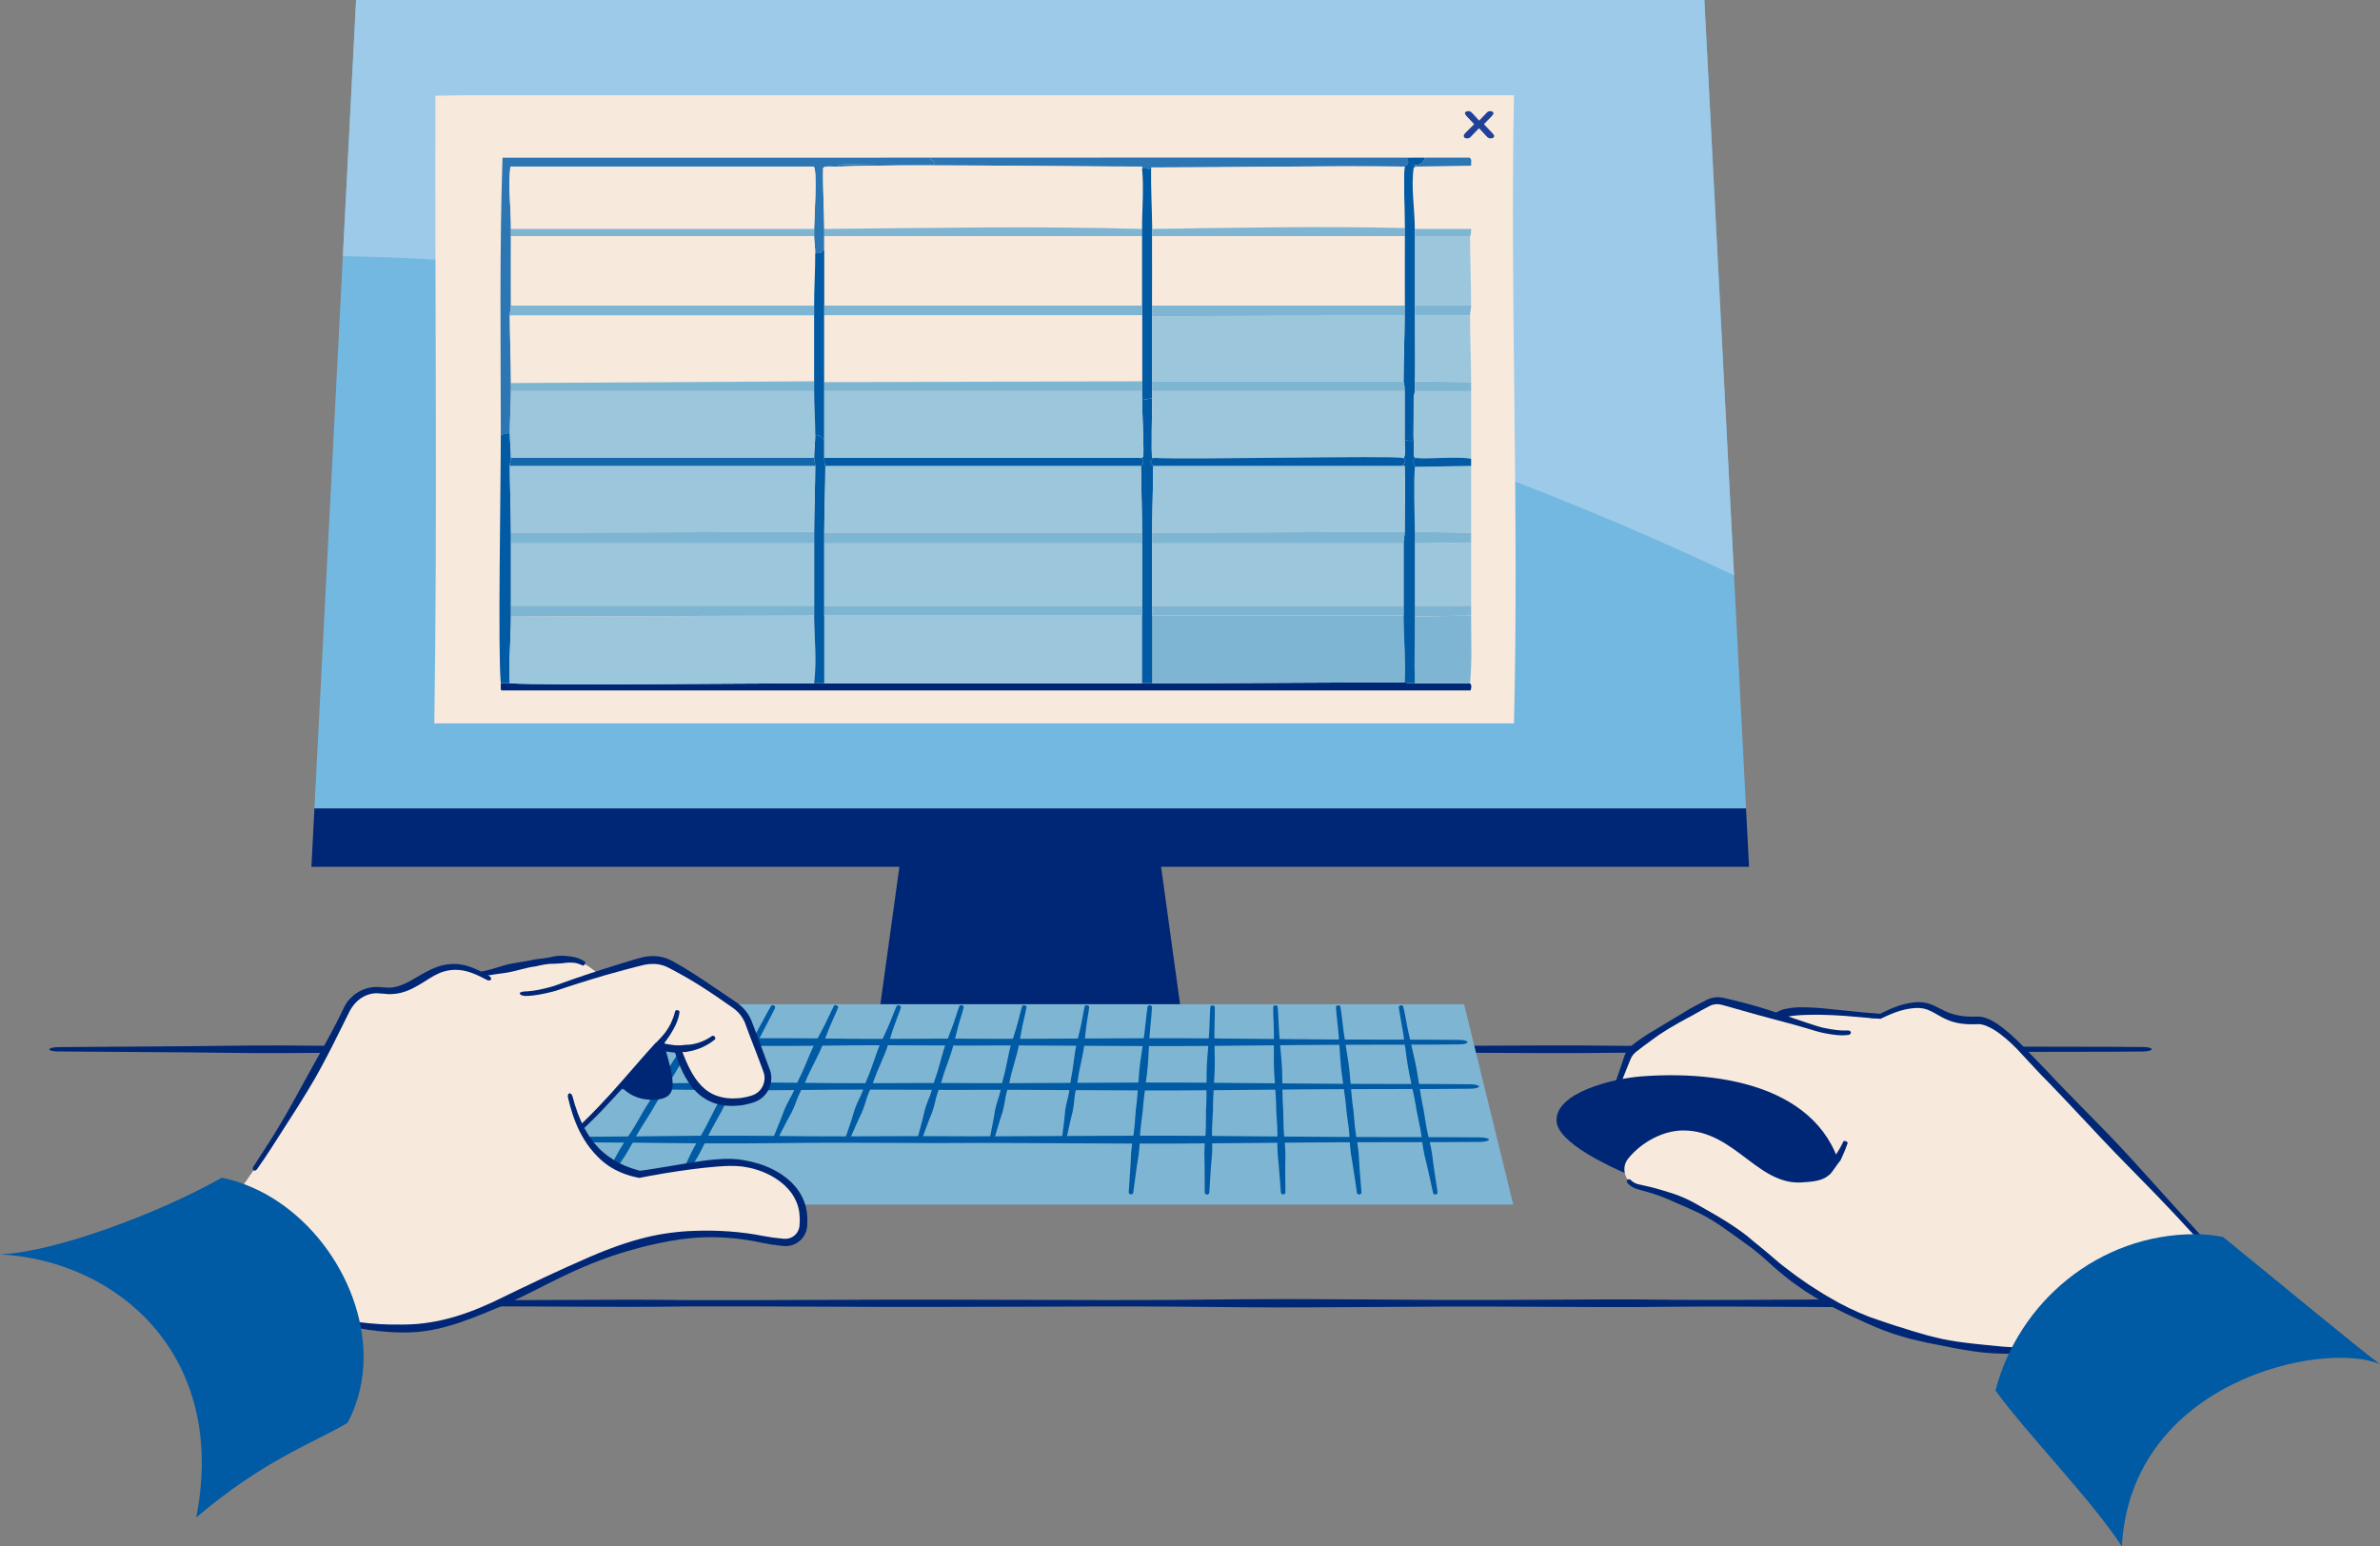 <?xml version="1.0" encoding="utf-8"?>
<!-- Generator: Adobe Illustrator 28.0.0, SVG Export Plug-In . SVG Version: 6.00 Build 0)  -->
<svg version="1.1" id="Layer_1" xmlns="http://www.w3.org/2000/svg" xmlns:xlink="http://www.w3.org/1999/xlink" x="0px" y="0px"
	 viewBox="0 0 532.97 346.3" style="enable-background:new 0 0 532.97 346.3;" xml:space="preserve"><rect x="0" y="0" width="532.97" height="346.3" fill="#808080" stroke="none"/>
<style type="text/css">
	.st0{fill:#002776;}
	.st1{fill:#73B8E0;}
	.st2{fill:#9DCAE9;}
	.st3{fill:#7EB5D2;}
	.st4{fill:none;}
	.st5{fill:#005AA4;}
	.st6{fill:#F8E9DD;}
	.st7{display:none;}
	.st8{display:inline;fill:#123680;}
	.st9{display:inline;fill:#005AA4;}
	.st10{display:inline;fill:#002776;}
	.st11{fill:#2B76B3;}
	.st12{fill:#9CC6DC;}
	.st13{fill:#1467AB;}
	.st14{fill:#20419A;}
</style>
<g id="bord_1_">
	<path class="st0" d="M13.06,235.47c6.39,0.04,12.79,0.08,19.19,0.13l9.96,0.07c2.33,0.02,4.66,0.05,6.99,0.08
		c2.53,0.03,5.07,0.06,7.62,0.08c4.54,0.02,9.35,0,14.76-0.05c9.77-0.16,19.75-0.1,29.41-0.05c9.46,0.05,19.24,0.11,28.82-0.04
		c10.5-0.04,21.2,0.01,31.55,0.05c8.77,0.04,17.84,0.08,26.76,0.06c7.03,0,14.07-0.03,21.1-0.05c12.19-0.05,24.8-0.09,37.15-0.01
		l2.82,0.03c8.66,0.08,17.63,0.17,26.44,0.13c5.9-0.01,11.8-0.05,17.69-0.09c3.83-0.03,7.67-0.05,11.52-0.07
		c8.78-0.07,17.73-0.02,26.39,0.03c10.47,0.06,21.31,0.12,31.95-0.02c9.33-0.07,18.85-0.02,28.06,0.04
		c9.92,0.06,20.17,0.12,30.28,0.02c3.76-0.03,7.52-0.07,11.29-0.1c5.95-0.06,11.9-0.12,17.87-0.14c4.29-0.03,8.58-0.03,12.86-0.03
		c5.35,0,10.88,0,16.34-0.06c1.11-0.01,1.98-0.24,1.98-0.51s-0.87-0.49-1.98-0.5c-5.47-0.06-11.01-0.06-16.37-0.06
		c-4.28,0-8.55,0-12.85-0.03c-5.97-0.03-11.94-0.08-17.91-0.14c-3.74-0.04-7.49-0.07-11.21-0.1c-10.13-0.1-20.38-0.04-30.29,0.02
		c-9.21,0.05-18.73,0.11-28.01,0.04c-10.69-0.14-21.52-0.08-32-0.02c-8.66,0.05-17.62,0.1-26.41,0.03
		c-3.86-0.02-7.72-0.05-11.59-0.07c-5.87-0.04-11.74-0.08-17.59-0.09c-1.37-0.01-2.74-0.01-4.11-0.01c-7.54,0-15.12,0.07-22.49,0.14
		l-2.66,0.03c-12.38,0.09-24.98,0.04-37.17,0c-7.03-0.03-14.07-0.05-21.09-0.05c-8.94-0.02-18.02,0.03-26.79,0.06
		c-10.34,0.04-21.03,0.09-31.43,0.05c-9.67-0.15-19.46-0.09-28.92-0.04c-9.65,0.05-19.64,0.11-29.46-0.05
		c-5.35-0.05-10.16-0.07-14.73-0.05c-2.53,0.02-5.07,0.05-7.6,0.08c-2.33,0.03-4.66,0.06-6.98,0.08l-10.08,0.07
		c-6.36,0.05-12.72,0.09-19.08,0.13c-1.13,0.01-2.03,0.24-2.03,0.51S11.93,235.47,13.06,235.47z"/>
	<path class="st0" d="M42.96,292.35c6.07,0.04,12.14,0.08,18.21,0.13l9.46,0.07c2.21,0.02,4.42,0.05,6.63,0.08
		c2.4,0.03,4.81,0.06,7.23,0.08c4.31,0.02,8.88,0,14.01-0.05c9.27-0.16,18.75-0.1,27.91-0.05c8.98,0.05,18.26,0.11,27.35-0.04
		c9.97-0.04,20.12,0.01,29.94,0.05c8.32,0.04,16.93,0.08,25.39,0.06c6.68,0,13.35-0.03,20.03-0.05c11.57-0.05,23.53-0.09,35.26-0.01
		l2.68,0.03c8.22,0.08,16.73,0.17,25.09,0.13c5.6-0.01,11.19-0.05,16.79-0.09c3.64-0.03,7.28-0.05,10.93-0.07
		c8.33-0.07,16.82-0.02,25.04,0.03c9.94,0.06,20.22,0.12,30.32-0.02c8.85-0.07,17.89-0.02,26.63,0.04
		c9.41,0.06,19.14,0.12,28.73,0.02c3.57-0.03,7.14-0.07,10.71-0.1c5.65-0.06,11.29-0.12,16.96-0.14c4.07-0.03,8.14-0.03,12.21-0.03
		c5.08,0,10.32,0,15.51-0.06c1.05-0.01,1.88-0.24,1.88-0.51s-0.83-0.49-1.88-0.5c-5.19-0.06-10.45-0.06-15.53-0.06
		c-4.06,0-8.12,0-12.2-0.03c-5.67-0.03-11.33-0.08-17-0.14c-3.55-0.04-7.1-0.07-10.64-0.1c-9.61-0.1-19.34-0.04-28.75,0.02
		c-8.74,0.05-17.77,0.11-26.58,0.04c-10.15-0.14-20.42-0.08-30.36-0.02c-8.22,0.05-16.72,0.1-25.07,0.03
		c-3.67-0.02-7.33-0.05-11-0.07c-5.57-0.04-11.14-0.08-16.69-0.09c-1.3-0.01-2.6-0.01-3.9-0.01c-7.16,0-14.35,0.07-21.34,0.14
		l-2.52,0.03c-11.75,0.09-23.71,0.04-35.28,0c-6.68-0.03-13.35-0.05-20.02-0.05c-8.48-0.02-17.1,0.03-25.42,0.06
		c-9.81,0.04-19.96,0.09-29.83,0.05c-9.17-0.15-18.47-0.09-27.44-0.04c-9.16,0.05-18.63,0.11-27.96-0.05
		c-5.08-0.05-9.64-0.07-13.98-0.05c-2.4,0.02-4.81,0.05-7.22,0.08c-2.21,0.03-4.42,0.06-6.63,0.08l-9.56,0.07
		c-6.04,0.05-12.07,0.09-18.11,0.13c-1.07,0.01-1.92,0.24-1.92,0.51S41.89,292.35,42.96,292.35z"/>
</g>
<g id="skjerm_1_">
	<polygon class="st0" points="264.9,229.53 196.51,229.53 208.52,142.62 252.9,142.62 	"/>
	<g>
		<polygon class="st1" points="381.68,184.11 79.74,184.11 70.41,181.04 79.74,0 381.68,0 391,181.04 		"/>
		<path class="st2" d="M388.31,128.82c-91.64-43.19-180.67-62.66-275.37-69.67c-11.88-0.88-24.01-1.6-36.16-1.78L79.74,0h301.93
			L388.31,128.82z"/>
	</g>
	<polygon class="st0" points="70.41,181.04 391,181.04 391.68,194.11 69.74,194.11 	"/>
</g>
<g id="tastatur_1_">
	<g>
		<polyline class="st3" points="327.87,224.89 338.87,269.75 99.23,269.75 131.23,224.89 324.55,224.89 		"/>
	</g>
	<g>
		<g>
			<g>
				<line class="st4" x1="146.02" y1="225.68" x2="144.46" y2="224.62"/>
				<line class="st4" x1="115.89" y1="266.96" x2="117.46" y2="268.02"/>
				<path class="st5" d="M128.07,249.24c-1.25,1.94-2.53,3.95-3.98,5.81c-0.76,1.03-1.42,1.98-2.01,2.89
					c-0.33,0.51-0.64,1.03-0.95,1.55c-0.29,0.48-0.57,0.96-0.87,1.43l-1.29,2.04c-0.81,1.29-1.62,2.57-2.44,3.85
					c-0.15,0.23-0.07,0.54,0.15,0.69c0.23,0.15,0.53,0.1,0.69-0.12c0.88-1.25,1.78-2.49,2.67-3.73l1.39-1.94
					c0.33-0.45,0.66-0.9,1-1.34c0.37-0.48,0.73-0.97,1.09-1.47c0.62-0.89,1.25-1.85,1.93-2.96c1.17-2.03,2.55-3.97,3.89-5.86
					l0.69-0.98c1.19-1.89,2.51-3.74,3.78-5.54c1.37-1.93,2.8-3.93,4.06-5.99c0.48-0.76,0.95-1.53,1.42-2.29
					c0.75-1.21,1.49-2.42,2.27-3.62c0.55-0.87,1.12-1.72,1.69-2.57c0.71-1.06,1.45-2.16,2.13-3.27c0.14-0.23,0.07-0.53-0.15-0.68
					c-0.22-0.15-0.52-0.1-0.68,0.11c-0.78,1.05-1.52,2.15-2.24,3.21c-0.57,0.85-1.15,1.69-1.74,2.53c-0.82,1.17-1.67,2.32-2.51,3.47
					c-0.53,0.72-1.06,1.44-1.58,2.16c-1.44,1.95-2.76,4.02-4.03,6.02c-1.19,1.85-2.41,3.77-3.71,5.57L128.07,249.24z"/>
			</g>
			<g>
				<line class="st4" x1="160.09" y1="225.64" x2="158.46" y2="224.66"/>
				<line class="st4" x1="132.93" y1="267" x2="134.55" y2="267.98"/>
				<path class="st5" d="M143.84,249.27c-1.11,1.94-2.25,3.95-3.56,5.81c-0.69,1.03-1.27,1.98-1.81,2.89
					c-0.29,0.51-0.56,1.03-0.84,1.55c-0.25,0.48-0.51,0.95-0.77,1.42l-1.14,2.03c-0.72,1.28-1.44,2.57-2.17,3.85
					c-0.13,0.23-0.04,0.53,0.2,0.67c0.23,0.14,0.53,0.08,0.67-0.14c0.79-1.25,1.6-2.49,2.4-3.74l1.25-1.94
					c0.29-0.45,0.6-0.9,0.9-1.35c0.33-0.49,0.66-0.97,0.98-1.47c0.56-0.89,1.12-1.85,1.72-2.95c1.03-2.02,2.27-3.97,3.47-5.85
					l0.62-0.98c1.05-1.89,2.24-3.74,3.39-5.54c1.24-1.94,2.51-3.94,3.64-5.99c0.42-0.76,0.84-1.53,1.26-2.29
					c0.66-1.21,1.32-2.42,2.01-3.62c0.49-0.86,1-1.71,1.51-2.57c0.64-1.06,1.3-2.16,1.9-3.27c0.12-0.23,0.03-0.52-0.2-0.65
					c-0.23-0.14-0.52-0.08-0.66,0.14c-0.7,1.06-1.37,2.15-2.01,3.21c-0.51,0.85-1.02,1.69-1.56,2.53c-0.74,1.17-1.5,2.32-2.26,3.48
					c-0.48,0.72-0.96,1.45-1.43,2.17c-1.3,1.96-2.47,4.02-3.6,6.01c-1.05,1.85-2.14,3.77-3.32,5.57L143.84,249.27z"/>
			</g>
			<g>
				<line class="st4" x1="174.15" y1="225.59" x2="172.47" y2="224.7"/>
				<line class="st4" x1="149.97" y1="267.05" x2="151.64" y2="267.94"/>
				<path class="st5" d="M159.61,249.31c-0.97,1.94-1.97,3.94-3.15,5.82c-0.61,1.03-1.13,1.98-1.6,2.89
					c-0.25,0.51-0.49,1.03-0.73,1.54c-0.22,0.48-0.44,0.95-0.67,1.42l-1,2.03c-0.63,1.28-1.26,2.56-1.9,3.84
					c-0.11,0.23,0,0.51,0.24,0.64c0.24,0.13,0.53,0.05,0.66-0.17c0.7-1.25,1.42-2.5,2.13-3.74l1.11-1.94
					c0.26-0.45,0.53-0.9,0.8-1.35c0.29-0.49,0.59-0.97,0.87-1.47c0.49-0.89,0.99-1.85,1.51-2.95c0.89-2.01,1.99-3.96,3.05-5.85
					l0.55-0.98c0.92-1.88,1.97-3.74,2.99-5.54c1.1-1.94,2.23-3.94,3.21-5.99c0.37-0.76,0.73-1.52,1.1-2.29
					c0.57-1.21,1.15-2.41,1.76-3.61c0.43-0.86,0.88-1.71,1.33-2.56c0.56-1.06,1.14-2.16,1.67-3.27c0.11-0.23,0-0.51-0.24-0.63
					s-0.52-0.06-0.65,0.16c-0.63,1.06-1.21,2.16-1.78,3.22c-0.45,0.85-0.9,1.69-1.38,2.53c-0.65,1.17-1.33,2.33-2.01,3.48
					c-0.43,0.72-0.85,1.45-1.27,2.17c-1.15,1.96-2.18,4.02-3.17,6.01c-0.92,1.85-1.87,3.76-2.92,5.57L159.61,249.31z"/>
			</g>
			<g>
				<line class="st4" x1="188.21" y1="225.54" x2="186.49" y2="224.75"/>
				<line class="st4" x1="172.67" y1="254.79" x2="174.39" y2="255.59"/>
				<path class="st5" d="M178.66,242.22c-0.57,1.38-1.17,2.81-1.95,4.12c-0.39,0.73-0.72,1.4-1,2.05c-0.15,0.36-0.28,0.73-0.42,1.1
					c-0.12,0.34-0.25,0.68-0.38,1.01l-0.59,1.45c-0.37,0.91-0.74,1.83-1.12,2.74c-0.07,0.16,0.09,0.39,0.33,0.5
					c0.25,0.11,0.51,0.08,0.59-0.08c0.45-0.88,0.9-1.76,1.36-2.64l0.71-1.37c0.17-0.32,0.34-0.64,0.52-0.95
					c0.19-0.34,0.39-0.69,0.57-1.04c0.31-0.63,0.61-1.31,0.9-2.1c0.49-1.44,1.18-2.82,1.86-4.16l0.35-0.69
					c0.54-1.34,1.2-2.66,1.85-3.93c0.69-1.37,1.41-2.79,1.98-4.25c0.22-0.54,0.43-1.09,0.64-1.63c0.33-0.86,0.66-1.72,1.02-2.57
					c0.25-0.61,0.53-1.22,0.8-1.82c0.34-0.75,0.7-1.53,1-2.32c0.06-0.16-0.09-0.38-0.33-0.49s-0.5-0.08-0.58,0.07
					c-0.4,0.75-0.76,1.52-1.11,2.28c-0.28,0.6-0.56,1.2-0.86,1.79c-0.41,0.83-0.85,1.64-1.29,2.46c-0.28,0.51-0.55,1.02-0.82,1.53
					c-0.75,1.38-1.35,2.85-1.94,4.27c-0.55,1.32-1.11,2.68-1.78,3.96L178.66,242.22z"/>
			</g>
			<g>
				<line class="st4" x1="202.26" y1="225.49" x2="200.5" y2="224.8"/>
				<line class="st4" x1="188.84" y1="254.85" x2="190.6" y2="255.53"/>
				<path class="st5" d="M193.92,242.27c-0.48,1.38-0.97,2.8-1.66,4.12c-0.34,0.73-0.62,1.4-0.85,2.05
					c-0.12,0.36-0.23,0.73-0.34,1.1c-0.1,0.34-0.2,0.68-0.31,1.01l-0.48,1.44c-0.3,0.91-0.61,1.82-0.92,2.73
					c-0.06,0.16,0.11,0.37,0.37,0.47c0.25,0.1,0.51,0.05,0.58-0.1c0.38-0.89,0.77-1.77,1.17-2.65l0.61-1.38
					c0.14-0.32,0.3-0.64,0.45-0.96c0.17-0.34,0.34-0.69,0.49-1.04c0.26-0.63,0.51-1.32,0.75-2.09c0.38-1.43,0.98-2.82,1.56-4.15
					l0.3-0.7c0.44-1.34,1.01-2.66,1.57-3.93c0.6-1.37,1.21-2.79,1.67-4.25c0.18-0.54,0.35-1.08,0.52-1.62
					c0.27-0.86,0.54-1.72,0.84-2.56c0.21-0.61,0.44-1.22,0.67-1.82c0.29-0.75,0.59-1.53,0.84-2.32c0.05-0.16-0.11-0.37-0.36-0.46
					c-0.25-0.1-0.5-0.05-0.57,0.1c-0.35,0.75-0.66,1.53-0.95,2.28c-0.23,0.6-0.47,1.2-0.73,1.8c-0.35,0.83-0.73,1.65-1.11,2.47
					c-0.24,0.51-0.48,1.03-0.71,1.54c-0.65,1.39-1.15,2.85-1.63,4.27c-0.45,1.31-0.92,2.67-1.49,3.95L193.92,242.27z"/>
			</g>
			<g>
				<line class="st4" x1="216.32" y1="225.43" x2="214.51" y2="224.86"/>
				<line class="st4" x1="205" y1="254.9" x2="206.81" y2="255.48"/>
				<path class="st5" d="M209.19,242.31c-0.38,1.37-0.77,2.79-1.36,4.13c-0.29,0.74-0.52,1.41-0.71,2.05
					c-0.1,0.36-0.18,0.73-0.26,1.09c-0.08,0.34-0.15,0.67-0.24,1l-0.38,1.44c-0.24,0.91-0.48,1.82-0.73,2.72
					c-0.04,0.16,0.14,0.36,0.4,0.44c0.26,0.08,0.51,0.02,0.57-0.13c0.32-0.89,0.65-1.77,0.98-2.66l0.51-1.38
					c0.12-0.32,0.25-0.64,0.38-0.96c0.14-0.35,0.29-0.69,0.42-1.05c0.22-0.63,0.42-1.32,0.61-2.09c0.28-1.42,0.78-2.81,1.26-4.15
					l0.25-0.7c0.35-1.33,0.82-2.66,1.29-3.93c0.5-1.38,1.01-2.8,1.37-4.25c0.14-0.54,0.27-1.08,0.4-1.62
					c0.21-0.85,0.42-1.71,0.66-2.56c0.16-0.61,0.35-1.21,0.54-1.82c0.24-0.75,0.48-1.53,0.67-2.32c0.04-0.16-0.14-0.35-0.39-0.43
					c-0.26-0.08-0.5-0.02-0.56,0.13c-0.3,0.75-0.55,1.53-0.79,2.28c-0.19,0.6-0.38,1.2-0.6,1.8c-0.29,0.83-0.61,1.65-0.93,2.48
					c-0.2,0.52-0.4,1.03-0.6,1.54c-0.55,1.39-0.94,2.85-1.33,4.27c-0.36,1.31-0.73,2.67-1.21,3.95L209.19,242.31z"/>
			</g>
			<g>
				<line class="st4" x1="230.37" y1="225.37" x2="228.53" y2="224.92"/>
				<line class="st4" x1="221.17" y1="254.97" x2="223.01" y2="255.42"/>
				<path class="st5" d="M224.46,242.36c-0.28,1.37-0.57,2.79-1.06,4.13c-0.24,0.74-0.42,1.41-0.56,2.06
					c-0.07,0.36-0.13,0.72-0.18,1.09c-0.05,0.33-0.1,0.67-0.17,1l-0.28,1.43c-0.17,0.91-0.35,1.81-0.53,2.71
					c-0.03,0.16,0.16,0.34,0.43,0.41s0.51-0.01,0.56-0.17c0.25-0.89,0.52-1.78,0.79-2.67l0.41-1.38c0.1-0.32,0.21-0.64,0.31-0.96
					c0.12-0.35,0.24-0.7,0.34-1.05c0.17-0.63,0.32-1.32,0.46-2.09c0.18-1.41,0.58-2.8,0.96-4.15l0.2-0.7c0.25-1.33,0.63-2.65,1-3.94
					c0.4-1.38,0.81-2.81,1.06-4.25c0.1-0.54,0.2-1.07,0.29-1.61c0.15-0.85,0.3-1.7,0.48-2.55c0.12-0.61,0.27-1.21,0.41-1.82
					c0.18-0.75,0.37-1.53,0.5-2.31c0.03-0.16-0.16-0.34-0.42-0.4s-0.5,0.01-0.55,0.16c-0.24,0.76-0.44,1.53-0.62,2.29
					c-0.15,0.6-0.3,1.2-0.47,1.8c-0.23,0.83-0.49,1.66-0.76,2.48c-0.16,0.52-0.33,1.03-0.49,1.55c-0.45,1.4-0.74,2.86-1.02,4.26
					c-0.26,1.31-0.54,2.66-0.93,3.95L224.46,242.36z"/>
			</g>
			<g>
				<line class="st4" x1="244.42" y1="225.31" x2="242.55" y2="224.99"/>
				<line class="st4" x1="237.35" y1="255.03" x2="239.21" y2="255.35"/>
				<path class="st5" d="M239.73,242.41c-0.18,1.37-0.37,2.78-0.77,4.13c-0.18,0.74-0.32,1.42-0.41,2.06
					c-0.05,0.36-0.08,0.72-0.11,1.08c-0.03,0.33-0.06,0.66-0.1,0.99l-0.17,1.43c-0.11,0.9-0.22,1.8-0.34,2.7
					c-0.02,0.16,0.19,0.33,0.45,0.37c0.27,0.05,0.51-0.04,0.54-0.2c0.19-0.89,0.39-1.78,0.59-2.68l0.31-1.39
					c0.07-0.32,0.16-0.65,0.24-0.97c0.09-0.35,0.19-0.7,0.26-1.06c0.13-0.64,0.23-1.32,0.31-2.08c0.08-1.4,0.38-2.8,0.67-4.14
					l0.15-0.7c0.16-1.32,0.44-2.65,0.72-3.94c0.3-1.38,0.61-2.82,0.76-4.25c0.06-0.53,0.12-1.07,0.17-1.6
					c0.09-0.85,0.17-1.69,0.29-2.54c0.08-0.61,0.18-1.21,0.28-1.81c0.13-0.75,0.26-1.53,0.34-2.31c0.02-0.16-0.19-0.32-0.45-0.37
					s-0.5,0.04-0.54,0.19c-0.19,0.76-0.33,1.54-0.46,2.29c-0.11,0.6-0.21,1.2-0.34,1.8c-0.17,0.84-0.37,1.66-0.58,2.49
					c-0.13,0.52-0.26,1.04-0.37,1.56c-0.35,1.41-0.53,2.86-0.72,4.26c-0.17,1.3-0.35,2.65-0.64,3.95L239.73,242.41z"/>
			</g>
			<g>
				<line class="st4" x1="258.46" y1="225.24" x2="256.58" y2="225.05"/>
				<line class="st4" x1="252.28" y1="267.4" x2="254.16" y2="267.59"/>
				<path class="st5" d="M254.28,249.59c-0.14,1.92-0.29,3.9-0.64,5.83c-0.16,1.05-0.27,2.01-0.35,2.91
					c-0.03,0.5-0.05,1.01-0.07,1.51c-0.02,0.46-0.04,0.93-0.07,1.39l-0.13,2c-0.08,1.27-0.16,2.53-0.26,3.79
					c-0.02,0.22,0.2,0.43,0.47,0.45c0.27,0.03,0.51-0.13,0.54-0.35c0.16-1.26,0.34-2.53,0.51-3.79l0.27-1.97
					c0.06-0.46,0.14-0.92,0.22-1.38c0.08-0.5,0.17-1,0.23-1.5c0.11-0.9,0.19-1.85,0.24-2.93c0.04-1.95,0.29-3.93,0.54-5.83
					l0.13-0.99c0.12-1.86,0.36-3.74,0.6-5.56c0.26-1.96,0.52-3.99,0.63-6c0.05-0.75,0.09-1.5,0.12-2.25
					c0.06-1.19,0.12-2.37,0.22-3.56c0.06-0.85,0.14-1.7,0.23-2.55c0.11-1.06,0.22-2.16,0.27-3.24c0.01-0.22-0.2-0.42-0.46-0.44
					s-0.5,0.12-0.54,0.34c-0.17,1.08-0.28,2.18-0.39,3.24c-0.09,0.85-0.18,1.7-0.29,2.54c-0.15,1.18-0.33,2.36-0.5,3.54
					c-0.11,0.74-0.22,1.48-0.33,2.21c-0.3,2-0.45,4.04-0.59,6.01c-0.13,1.83-0.27,3.72-0.53,5.56L254.28,249.59z"/>
			</g>
			<g>
				<line class="st4" x1="272.5" y1="225.18" x2="270.61" y2="225.12"/>
				<line class="st4" x1="269.34" y1="267.46" x2="271.23" y2="267.52"/>
				<path class="st5" d="M270.07,249.64c0,1.91-0.01,3.89-0.23,5.84c-0.09,1.06-0.13,2.01-0.14,2.92c0,0.5,0.02,1.01,0.03,1.51
					c0.02,0.46,0.03,0.92,0.03,1.39l0.01,2c0.01,1.26,0.02,2.52,0.02,3.79c0,0.22,0.23,0.41,0.5,0.42c0.27,0.01,0.5-0.16,0.51-0.39
					c0.07-1.27,0.16-2.53,0.24-3.8l0.13-1.97c0.03-0.46,0.07-0.92,0.12-1.38c0.05-0.5,0.09-1,0.13-1.51
					c0.04-0.9,0.06-1.85,0.03-2.93c-0.1-1.94,0.01-3.92,0.12-5.83l0.06-0.99c-0.02-1.85,0.1-3.74,0.2-5.56
					c0.12-1.96,0.24-3.99,0.2-6c-0.01-0.75-0.02-1.49-0.04-2.24c-0.02-1.18-0.05-2.36-0.04-3.55c0-0.85,0.02-1.7,0.05-2.55
					c0.03-1.06,0.06-2.16,0.04-3.24c0-0.22-0.23-0.4-0.49-0.41c-0.27-0.01-0.49,0.16-0.51,0.38c-0.09,1.08-0.12,2.18-0.16,3.24
					c-0.03,0.85-0.05,1.7-0.11,2.55c-0.06,1.18-0.16,2.36-0.25,3.55c-0.06,0.74-0.12,1.48-0.17,2.22c-0.16,2-0.16,4.04-0.16,6
					c0,1.83,0,3.71-0.13,5.55L270.07,249.64z"/>
			</g>
			<g>
				<line class="st4" x1="286.54" y1="225.11" x2="284.65" y2="225.19"/>
				<line class="st4" x1="286.41" y1="267.53" x2="288.3" y2="267.45"/>
				<path class="st5" d="M285.86,249.69c0.13,1.91,0.27,3.89,0.19,5.84c-0.01,1.06,0.01,2.02,0.07,2.92c0.04,0.5,0.09,1,0.14,1.5
					c0.05,0.46,0.1,0.92,0.13,1.38l0.16,1.99c0.1,1.26,0.2,2.52,0.29,3.78c0.02,0.22,0.26,0.39,0.53,0.38
					c0.27-0.01,0.49-0.2,0.48-0.42c-0.02-1.27-0.02-2.54-0.03-3.81l-0.01-1.98c0-0.46,0.01-0.93,0.02-1.39
					c0.01-0.5,0.02-1.01,0.02-1.51c-0.02-0.9-0.08-1.85-0.18-2.92c-0.24-1.93-0.27-3.91-0.29-5.83l-0.02-1
					c-0.15-1.85-0.17-3.74-0.19-5.56c-0.02-1.97-0.05-4-0.23-6c-0.06-0.74-0.13-1.49-0.2-2.23c-0.11-1.18-0.22-2.35-0.29-3.54
					c-0.06-0.85-0.1-1.7-0.14-2.55c-0.05-1.06-0.09-2.16-0.19-3.24c-0.02-0.22-0.25-0.38-0.52-0.37c-0.27,0.01-0.48,0.19-0.48,0.41
					c-0.01,1.09,0.03,2.18,0.08,3.25c0.03,0.85,0.07,1.7,0.07,2.55c0.02,1.18,0.01,2.37,0,3.56c-0.01,0.74-0.01,1.49-0.01,2.23
					c-0.02,2.01,0.13,4.04,0.27,6c0.13,1.82,0.27,3.71,0.27,5.55L285.86,249.69z"/>
			</g>
			<g>
				<line class="st4" x1="300.57" y1="225.04" x2="298.69" y2="225.25"/>
				<line class="st4" x1="303.48" y1="267.6" x2="305.36" y2="267.39"/>
				<path class="st5" d="M301.65,249.75c0.27,1.91,0.55,3.88,0.61,5.84c0.07,1.07,0.16,2.02,0.28,2.92c0.07,0.5,0.16,1,0.25,1.5
					c0.08,0.46,0.16,0.92,0.23,1.38l0.3,1.99c0.19,1.26,0.38,2.51,0.56,3.77c0.03,0.22,0.28,0.37,0.55,0.34
					c0.27-0.03,0.47-0.23,0.45-0.46c-0.11-1.27-0.21-2.54-0.3-3.82l-0.15-1.98c-0.04-0.46-0.06-0.93-0.08-1.39
					c-0.03-0.51-0.05-1.01-0.09-1.52c-0.09-0.9-0.21-1.85-0.39-2.92c-0.38-1.92-0.55-3.9-0.71-5.82l-0.09-1
					c-0.28-1.84-0.44-3.73-0.59-5.57c-0.16-1.97-0.33-4.01-0.66-6c-0.11-0.74-0.23-1.48-0.36-2.23c-0.19-1.17-0.38-2.35-0.54-3.53
					c-0.12-0.85-0.22-1.7-0.32-2.55c-0.12-1.06-0.25-2.16-0.43-3.23c-0.04-0.22-0.28-0.37-0.55-0.34c-0.27,0.03-0.47,0.23-0.45,0.45
					c0.07,1.09,0.19,2.19,0.31,3.25c0.09,0.85,0.19,1.7,0.26,2.55c0.11,1.19,0.18,2.38,0.26,3.57c0.05,0.75,0.09,1.49,0.15,2.23
					c0.13,2.02,0.42,4.04,0.7,6c0.26,1.82,0.53,3.7,0.67,5.55L301.65,249.75z"/>
			</g>
			<g>
				<line class="st4" x1="314.59" y1="224.98" x2="312.73" y2="225.32"/>
				<line class="st4" x1="320.56" y1="267.66" x2="322.42" y2="267.32"/>
				<path class="st5" d="M317.45,249.8c0.41,1.9,0.83,3.87,1.03,5.85c0.14,1.07,0.3,2.03,0.49,2.93c0.11,0.5,0.23,1,0.36,1.49
					c0.11,0.46,0.23,0.91,0.33,1.37l0.44,1.98c0.28,1.25,0.56,2.5,0.83,3.76c0.05,0.22,0.31,0.36,0.58,0.31s0.45-0.27,0.42-0.49
					c-0.2-1.27-0.39-2.55-0.58-3.83l-0.3-1.99c-0.07-0.47-0.13-0.93-0.18-1.4c-0.06-0.51-0.12-1.02-0.2-1.53
					c-0.15-0.9-0.34-1.85-0.59-2.92c-0.52-1.91-0.83-3.9-1.13-5.82l-0.16-1c-0.41-1.84-0.71-3.73-0.99-5.57
					c-0.31-1.98-0.62-4.02-1.09-6c-0.17-0.74-0.34-1.48-0.51-2.22c-0.28-1.17-0.55-2.34-0.8-3.52c-0.19-0.84-0.34-1.69-0.5-2.54
					c-0.2-1.06-0.4-2.16-0.66-3.23c-0.05-0.22-0.31-0.35-0.57-0.3c-0.26,0.05-0.45,0.26-0.42,0.48c0.15,1.09,0.35,2.19,0.54,3.26
					c0.16,0.85,0.31,1.7,0.44,2.55c0.19,1.19,0.35,2.38,0.51,3.58c0.1,0.75,0.2,1.5,0.31,2.24c0.27,2.03,0.71,4.05,1.13,6
					c0.39,1.81,0.8,3.69,1.06,5.54L317.45,249.8z"/>
			</g>
		</g>
		<g>
			<line class="st4" x1="333.4" y1="256.14" x2="333.4" y2="254.24"/>
			<line class="st4" x1="109.94" y1="254.24" x2="109.94" y2="256.14"/>
			<path class="st5" d="M204.02,254.43c-10.09,0.05-20.54,0.11-30.81-0.05c-5.59-0.05-10.63-0.07-15.4-0.05
				c-2.65,0.02-5.3,0.05-7.95,0.08c-2.44,0.03-4.87,0.06-7.3,0.08l-10.54,0.07c-6.65,0.05-13.3,0.09-19.95,0.13
				c-1.18,0.01-2.12,0.24-2.12,0.51s0.94,0.49,2.12,0.5c6.69,0.04,13.38,0.08,20.07,0.13l10.42,0.07c2.44,0.02,4.87,0.05,7.31,0.08
				c2.65,0.03,5.3,0.06,7.97,0.08c4.75,0.02,9.78,0,15.44-0.05c10.22-0.16,20.66-0.1,30.76-0.05l5.25,0.03
				c9.76-0.07,19.71-0.02,29.35,0.04c10.37,0.06,21.1,0.12,31.67,0.02c3.93-0.03,7.87-0.07,11.81-0.1
				c6.22-0.06,12.45-0.12,18.69-0.14c4.48-0.03,8.97-0.03,13.45-0.03c5.59,0,11.38,0,17.09-0.06c1.16-0.01,2.08-0.24,2.08-0.51
				s-0.92-0.49-2.08-0.5c-5.72-0.06-11.52-0.06-17.12-0.06c-4.47,0-8.95,0-13.44-0.03c-6.24-0.03-12.49-0.08-18.73-0.14
				c-3.91-0.04-7.83-0.07-11.72-0.1c-10.59-0.1-21.31-0.04-31.69,0.02c-9.63,0.05-19.59,0.11-29.3,0.04L204.02,254.43z"/>
		</g>
		<g>
			<line class="st4" x1="331.2" y1="244.23" x2="331.2" y2="242.34"/>
			<line class="st4" x1="118.82" y1="242.34" x2="118.82" y2="244.23"/>
			<path class="st5" d="M208.24,242.53c-9.59,0.05-19.52,0.11-29.29-0.05c-5.32-0.05-10.1-0.07-14.64-0.05
				c-2.52,0.02-5.04,0.05-7.56,0.08c-2.32,0.03-4.63,0.06-6.94,0.08l-10.02,0.07c-6.32,0.05-12.65,0.09-18.96,0.13
				c-1.12,0.01-2.02,0.24-2.02,0.51s0.89,0.49,2.02,0.5c6.36,0.04,12.72,0.08,19.07,0.13l9.91,0.07c2.32,0.02,4.63,0.05,6.95,0.08
				c2.52,0.03,5.04,0.06,7.58,0.08c4.51,0.02,9.3,0,14.67-0.05c9.71-0.16,19.64-0.1,29.23-0.05l4.99,0.03
				c9.27-0.07,18.74-0.02,27.89,0.04c9.86,0.06,20.05,0.12,30.1,0.02c3.74-0.03,7.48-0.07,11.22-0.1
				c5.91-0.06,11.83-0.12,17.76-0.14c4.26-0.03,8.52-0.03,12.79-0.03c5.32,0,10.81,0,16.24-0.06c1.1-0.01,1.97-0.24,1.97-0.51
				s-0.87-0.49-1.97-0.5c-5.44-0.06-10.95-0.06-16.27-0.06c-4.25,0-8.5,0-12.78-0.03c-5.93-0.03-11.87-0.08-17.8-0.14
				c-3.72-0.04-7.44-0.07-11.14-0.1c-10.07-0.1-20.26-0.04-30.11,0.02c-9.15,0.05-18.61,0.11-27.84,0.04L208.24,242.53z"/>
		</g>
		<g>
			<line class="st4" x1="328.65" y1="234.31" x2="328.65" y2="232.41"/>
			<line class="st4" x1="126.23" y1="232.41" x2="126.23" y2="234.31"/>
			<path class="st5" d="M211.46,232.6c-9.14,0.05-18.6,0.11-27.91-0.05c-5.07-0.05-9.63-0.07-13.95-0.05
				c-2.4,0.02-4.8,0.05-7.2,0.08c-2.21,0.03-4.41,0.06-6.62,0.08l-9.55,0.07c-6.03,0.05-12.05,0.09-18.08,0.13
				c-1.07,0.01-1.92,0.24-1.92,0.51s0.85,0.49,1.92,0.5c6.06,0.04,12.12,0.08,18.18,0.13l9.44,0.07c2.21,0.02,4.42,0.05,6.62,0.08
				c2.4,0.03,4.8,0.06,7.22,0.08c4.3,0.02,8.86,0,13.98-0.05c9.26-0.16,18.72-0.1,27.86-0.05l4.75,0.03
				c8.84-0.07,17.86-0.02,26.58,0.04c9.4,0.06,19.11,0.12,28.69,0.02c3.56-0.03,7.13-0.07,10.69-0.1
				c5.64-0.06,11.28-0.12,16.93-0.14c4.06-0.03,8.12-0.03,12.19-0.03c5.07,0,10.31,0,15.48-0.06c1.05-0.01,1.88-0.24,1.88-0.51
				s-0.83-0.49-1.88-0.5c-5.18-0.06-10.43-0.06-15.51-0.06c-4.05,0-8.11,0-12.18-0.03c-5.66-0.03-11.31-0.08-16.97-0.14
				c-3.55-0.04-7.09-0.07-10.62-0.1c-9.59-0.1-19.31-0.04-28.7,0.02c-8.72,0.05-17.74,0.11-26.54,0.04L211.46,232.6z"/>
		</g>
	</g>
</g>
<g id="langfinger_1_">
	<g>
		<path class="st6" d="M107.25,218.35c-0.23,0.02-0.47,0.01-0.7,0.01c3.81-0.45,16.79-4.21,21.93-3.4
			c3.75,0.59,8.33,5.94,11.45,8.49c-1.94,0.88-4.38,0.62-6.46,0.88c-6.84,0.85-13.59,0.75-20.42,1.11"/>
	</g>
	<g>
		<line class="st4" x1="140.31" y1="224.3" x2="139.53" y2="222.58"/>
		<line class="st4" x1="112.99" y1="224.49" x2="113.09" y2="226.38"/>
		<path class="st0" d="M124.38,224.26c-1.21,0.1-2.47,0.2-3.72,0.08c-0.68-0.03-1.29-0.03-1.86,0c-0.32,0.03-0.64,0.07-0.96,0.11
			c-0.29,0.04-0.59,0.08-0.88,0.1l-1.27,0.12l-2.41,0.24c-0.14,0.01-0.24,0.25-0.23,0.52c0.01,0.27,0.14,0.49,0.28,0.49
			c0.81-0.01,1.61,0.01,2.42,0.02l1.26,0.03c0.29,0.01,0.59,0.03,0.88,0.05c0.32,0.02,0.64,0.04,0.96,0.05
			c0.57,0,1.18-0.04,1.86-0.11c1.23-0.2,2.5-0.19,3.72-0.18l0.64,0c1.18-0.12,2.39-0.14,3.56-0.16c1.26-0.03,2.57-0.09,3.85-0.32
			l1.4-0.26c0.71-0.13,1.45-0.21,2.21-0.27c0.55-0.06,1.1-0.09,1.66-0.17c0.7-0.09,1.44-0.24,2.12-0.58
			c0.14-0.07,0.16-0.32,0.04-0.57c-0.11-0.24-0.3-0.41-0.42-0.37c-0.6,0.19-1.25,0.31-1.89,0.39c-0.51,0.06-1.04,0.1-1.58,0.1
			c-0.75,0.01-1.51-0.03-2.3-0.01c-0.48,0.02-0.95,0.04-1.43,0.06c-1.27,0.04-2.54,0.21-3.78,0.36c-1.15,0.13-2.34,0.26-3.51,0.24
			L124.38,224.26z"/>
	</g>
	<g>
		<line class="st4" x1="107.33" y1="219.29" x2="107.17" y2="217.4"/>
		<line class="st4" x1="130.49" y1="216.73" x2="131.42" y2="215.08"/>
		<path class="st0" d="M120.53,216.28c1.12-0.24,2.29-0.49,3.46-0.45c0.63-0.02,1.19-0.05,1.72-0.09c0.29-0.03,0.59-0.09,0.87-0.11
			c0.27-0.03,0.53-0.06,0.8-0.07c0.37,0.01,0.76,0.01,1.12,0.04c0.67,0.08,1.35,0.31,2.01,0.63c0.12,0.06,0.32-0.1,0.46-0.33
			c0.13-0.24,0.15-0.48,0.02-0.56c-0.69-0.41-1.43-0.78-2.27-0.99c-0.43-0.09-0.85-0.14-1.27-0.2l-0.88-0.08
			c-0.32-0.04-0.64-0.05-0.95-0.05c-0.57,0.01-1.16,0.08-1.81,0.21c-1.17,0.29-2.37,0.42-3.53,0.56l-0.6,0.08
			c-1.1,0.27-2.23,0.44-3.33,0.61c-1.18,0.19-2.4,0.39-3.57,0.75l-1.3,0.39c-0.68,0.21-1.37,0.42-2.06,0.6
			c-0.49,0.13-1,0.24-1.49,0.33c-0.47,0.09-0.95,0.18-1.43,0.27l0.06,1.07l0.49-0.04c0.14-0.01,0.23-0.24,0.21-0.51
			c-0.02-0.27-0.14-0.49-0.27-0.5l-0.44-0.03l0.06,1.07c0.52-0.05,1.04-0.13,1.52-0.22c0.51-0.09,1.01-0.2,1.53-0.28
			c0.71-0.13,1.42-0.22,2.14-0.32c0.45-0.06,0.89-0.13,1.34-0.19c1.21-0.17,2.39-0.49,3.54-0.78c1.07-0.28,2.17-0.55,3.27-0.68
			L120.53,216.28z"/>
	</g>
	<g>
		<path class="st0" d="M133.9,232.38c1.96,7.11,4.78,13.91,12.18,13.91c3.78,0,4.55-1.61,4.55-3.54c0-4.5-3.73-13.05-4.66-19.1
			L133.9,232.38z"/>
	</g>
</g>
<path id="hånd_1_" class="st6" d="M77.68,226.02c1.42-2.9,4.52-4.69,7.71-4.23c0.56,0.08,1.12,0.13,1.68,0.13
	c5.69,0,8.9-5.39,14.6-5.39c6.01,0,9.38,5.07,15.46,5.07c3.75,0,7.28-1.54,10.75-1.54c5.3,0,9.58,4.63,9.58,8.42
	c0,1.49-48.19,69.03-77.84,69.03L41.55,282.3C58.57,262.02,70.8,240.09,77.68,226.02z"/>
<g id="hånd_00000183967438885347000350000001847363762378661785_">
	<line class="st4" x1="55.99" y1="261.56" x2="57.55" y2="262.62"/>
	<line class="st4" x1="109.49" y1="220.2" x2="110.38" y2="218.53"/>
	<path class="st0" d="M80.06,224.15c1.17-1.06,2.74-1.74,4.36-1.72c0.74,0.02,1.73,0.15,2.68,0.21c0.96-0.02,1.94-0.09,2.87-0.36
		c2.03-0.55,3.58-1.55,4.98-2.4c0.77-0.49,1.53-0.97,2.3-1.4c0.71-0.37,1.43-0.73,2.19-0.93c1.09-0.32,2.21-0.43,3.36-0.33
		c2.17,0.18,4.23,1.17,6.26,2.24c0.36,0.19,0.76,0.14,0.89-0.1c0.13-0.24-0.05-0.59-0.41-0.79c-2-1.13-4.17-2.31-6.64-2.62
		c-1.26-0.16-2.58-0.09-3.83,0.23c-0.89,0.2-1.71,0.55-2.52,0.9c-0.86,0.41-1.7,0.86-2.5,1.33c-1.42,0.82-2.84,1.76-4.56,2.33
		c-0.77,0.3-1.58,0.4-2.4,0.45l-1.26-0.08c-0.39-0.01-0.94-0.11-1.41-0.09c-1.97-0.02-3.9,0.74-5.36,1.98
		c-0.5,0.44-0.97,0.92-1.36,1.46c-0.26,0.38-0.49,0.79-0.7,1.21l-0.55,1.15l-1.14,2.28c-0.78,1.51-1.58,3-2.38,4.46
		c-1.73,3.14-3.57,6.36-5.3,9.57l-1.97,3.58c-1.05,1.88-2.11,3.75-3.23,5.6c-0.79,1.33-1.62,2.64-2.46,3.95
		c-1.05,1.63-2.13,3.31-3.21,4.97c-0.21,0.34-0.2,0.73,0.02,0.88c0.22,0.15,0.58,0.01,0.81-0.32c1.16-1.61,2.27-3.29,3.32-4.93
		c0.84-1.31,1.68-2.61,2.52-3.93l3.5-5.48c0.71-1.16,1.43-2.32,2.14-3.47c1.92-3.14,3.67-6.44,5.3-9.65
		c0.75-1.5,1.51-3.02,2.27-4.54l1.14-2.29l0.57-1.14c0.18-0.34,0.38-0.66,0.6-0.97C79.28,224.93,79.65,224.52,80.06,224.15z"/>
</g>
<g id="pekefinger_1_">
	<g>
		<path class="st6" d="M125.85,256.23c7.88-6.25,14.34-14.55,21.28-21.93c1.43,0.34,3.02,0.57,4.65,0.67
			c2.29,6.83,5.51,12.58,13.7,11.79c1.07-0.1,2.14-0.34,3.18-0.69c2.67-0.9,4.03-3.87,2.96-6.48c-1.37-3.36-2.71-6.78-3.85-10.22
			c-0.58-1.75-1.73-3.25-3.25-4.29c-4.72-3.24-9.53-6.59-14.56-9.22c-1.98-1.03-4.27-1.11-6.42-0.52
			c-18.5,5.03-29.53,9.99-29.53,9.99C85.29,237.65,105.85,276.78,125.85,256.23z"/>
	</g>
	<g>
		<line class="st4" x1="152.68" y1="226.33" x2="150.8" y2="226.07"/>
		<line class="st4" x1="160.66" y1="232.91" x2="159.47" y2="231.43"/>
		<path class="st0" d="M153.93,235.52c0.44-0.06,0.87-0.19,1.3-0.27c0.62-0.17,1.22-0.36,1.81-0.61c1.09-0.49,2.14-1.09,3.04-1.85
			c0.17-0.13,0.15-0.41-0.02-0.62c-0.17-0.21-0.44-0.29-0.6-0.18c-0.88,0.66-1.88,1.12-2.9,1.48c-0.53,0.18-1.08,0.3-1.63,0.41
			c-0.39,0.04-0.78,0.11-1.17,0.1l-0.28,0c-0.81,0.14-1.66,0.17-2.5,0.08c-0.42-0.04-0.84-0.1-1.26-0.18l-0.63-0.12l-0.13-0.04
			c-0.05-0.02-0.1-0.02-0.13-0.04c-0.06-0.02-0.04-0.05-0.04-0.07l0.04-0.08l0.08-0.15c0.14-0.18,0.28-0.37,0.42-0.56
			c0.28-0.38,0.54-0.77,0.79-1.16c0.42-0.67,0.82-1.36,1.16-2.08c0.42-0.9,0.77-1.89,0.89-2.92c0.02-0.21-0.17-0.4-0.44-0.44
			c-0.27-0.04-0.51,0.08-0.55,0.26c-0.21,0.9-0.54,1.79-0.92,2.62c-0.32,0.66-0.69,1.3-1.13,1.9c-0.26,0.35-0.53,0.7-0.82,1.02
			c-0.14,0.17-0.29,0.33-0.44,0.49c-0.25,0.29-0.54,0.57-0.83,0.87c-0.22,0.24-0.24,0.39-0.31,0.56c-0.04,0.1-0.08,0.2-0.11,0.3
			c-0.01,0.08,0.02,0.24,0.07,0.35c0.09,0.15,0.21,0.19,0.32,0.29c0.18,0.07,0.44,0.14,0.66,0.21c0.6,0.08,1.21,0.15,1.82,0.23
			c0.45,0.05,0.9,0.1,1.35,0.15c0.91,0.09,1.84,0.12,2.77,0.13L153.93,235.52z"/>
	</g>
	<g>
		<line class="st4" x1="125.26" y1="255.49" x2="126.44" y2="256.97"/>
		<line class="st4" x1="116.57" y1="221.5" x2="116.2" y2="223.36"/>
		<path class="st0" d="M168.2,228.39c-0.67-1.52-1.77-2.85-3.14-3.81c-1.28-0.87-2.57-1.75-3.86-2.63c-2.58-1.75-5.19-3.5-7.86-5.14
			c-0.73-0.44-1.45-0.86-2.16-1.25c-0.68-0.38-1.47-0.82-2.3-1.06c-1.64-0.5-3.32-0.48-4.83-0.17c-1.66,0.41-3.11,0.89-4.67,1.36
			c-1.41,0.44-2.81,0.88-4.22,1.32c-2.03,0.64-4.05,1.31-6.06,2l-2.85,1c-0.96,0.32-1.87,0.73-2.81,0.97
			c-1.9,0.52-3.86,0.98-5.78,1.04c-0.67,0.02-1.2,0.15-1.27,0.42c-0.07,0.26,0.52,0.6,1.28,0.6c2.12-0.03,4.11-0.47,6.1-0.97
			c1.04-0.25,1.95-0.64,2.92-0.93l2.87-0.93c1.99-0.63,3.99-1.24,6-1.83c1.41-0.41,2.82-0.8,4.24-1.17c1.52-0.4,3.13-0.84,4.6-1.17
			c1.29-0.25,2.66-0.26,3.98,0.13c0.66,0.18,1.27,0.51,2,0.89c0.71,0.37,1.43,0.76,2.17,1.18c2.68,1.47,5.29,3.15,7.86,4.89
			c1.27,0.88,2.54,1.76,3.81,2.64c1.15,0.83,2.05,1.97,2.59,3.24l1.08,2.92c0.53,1.38,1.07,2.77,1.6,4.16l0.79,2.09l0.39,1.05
			c0.13,0.35,0.27,0.72,0.36,0.99c0.39,1.2,0.15,2.55-0.56,3.57c-0.35,0.51-0.82,0.93-1.36,1.22c-0.28,0.15-0.54,0.25-0.86,0.36
			c-0.33,0.1-0.66,0.19-1,0.27c-0.72,0.16-1.45,0.29-2.19,0.31l-1.12,0.04l-1.11-0.07c-1.46-0.16-2.87-0.61-4.09-1.4
			c-2.47-1.58-4.04-4.38-5.24-7.22l-0.51-1.27l-0.65-1.8l-1.59-0.11l-1.05-0.11c-0.35-0.04-0.7-0.09-1.04-0.14l-0.52-0.09
			l-0.65-0.13l-0.64-0.14l-2.11,2.34l-1.8,2.05c-1.2,1.37-2.39,2.74-3.59,4.11c-1.78,2.04-3.59,4.04-5.46,5.99
			c-2.33,2.42-4.81,4.85-7.42,7.07c-0.53,0.45-0.81,0.97-0.65,1.18c0.17,0.21,0.73,0.03,1.29-0.41c2.73-2.17,5.25-4.63,7.61-7.08
			c1.88-1.96,3.69-3.96,5.52-5.97l3.67-4.03l1.85-1.99l0.93-0.99l0.47-0.49l0.13-0.13l0.06-0.05l0.1,0.03l0.17,0.04l0.27,0.06
			l0.54,0.11c0.36,0.07,0.72,0.13,1.09,0.18l1.09,0.14l0.48,0.05l0.08,0.01l0.01,0.05l0.01,0.02l0.03,0.09l0.23,0.67l0.49,1.33
			c0.59,1.53,1.29,3.04,2.23,4.45c0.93,1.41,2.12,2.72,3.61,3.65c1.47,0.95,3.19,1.47,4.88,1.62l1.27,0.06l1.25-0.07
			c0.83-0.04,1.66-0.2,2.46-0.4c0.37-0.1,0.74-0.2,1.1-0.32c0.37-0.13,0.79-0.3,1.15-0.51c0.74-0.42,1.38-1.02,1.86-1.73
			c0.96-1.41,1.25-3.27,0.71-4.9c-1.04-2.78-2.07-5.57-3.1-8.33L168.2,228.39z"/>
	</g>
</g>
<path id="tommel_3_" class="st6" d="M63.38,291.36c8.94,4.34,18.37,6.37,28.12,6.12c23.14-0.57,44.37-26.92,78.75-20.04
	c1.86,0.37,3.57,0.63,5.31,0.77c2.21,0.18,4.18-1.5,4.33-3.72c0.04-0.52,0.05-1.02,0.05-1.49c0-8.19-8.79-12.72-16.54-12.72
	c-5.25,0-14.51,1.77-20.21,2.68c-8.97-1.93-13.54-8.53-15.71-18.14C127.48,244.85,56.11,261.2,63.38,291.36z"/>
<path class="st0" d="M127.19,245.78c0.6,2.59,1.4,5.17,2.61,7.59c0.64,1.25,1.36,2.47,2.23,3.59c0.61,0.79,1.26,1.55,1.98,2.25
	c0.78,0.77,1.64,1.45,2.56,2.06c1.66,1.05,3.61,1.87,5.86,2.36l0.38,0.08l0.31,0.07c0.11,0,0.23-0.04,0.34-0.05l0.76-0.15l1.5-0.28
	l3-0.53c2-0.33,4-0.63,5.96-0.89c1.92-0.25,3.88-0.48,5.84-0.63c1.96-0.16,3.88-0.24,5.77-0.01c4.12,0.57,8.27,2.49,10.75,5.67
	c1.03,1.34,1.73,2.94,1.96,4.63c0.09,0.84,0.13,1.7,0.06,2.6c0,0.85-0.25,1.48-0.7,2.08c-0.36,0.44-0.84,0.8-1.38,1
	c-0.27,0.1-0.55,0.17-0.84,0.19c-0.28,0.03-0.56,0-0.94-0.03c-1.41-0.12-2.82-0.32-4.23-0.58c-4.96-1-10.27-1.35-15.41-1.16
	c-0.39,0-0.79,0.02-1.18,0.05c-3.62,0.19-7.35,0.75-10.9,1.71c-2.38,0.64-4.72,1.41-7.01,2.28c-1.49,0.57-2.97,1.16-4.43,1.8
	c-3.34,1.45-6.71,2.98-9.95,4.49c-3.92,1.83-7.92,3.78-11.85,5.68c-3.47,1.6-7.12,2.99-10.75,3.85c-1.95,0.48-3.96,0.79-5.98,0.99
	c-2.01,0.15-4.1,0.16-6.15,0.13c-1.53-0.03-3.06-0.13-4.58-0.27c-2.41-0.23-4.81-0.61-7.18-1.17c-1.7-0.4-3.39-0.89-5.04-1.46
	c-2.07-0.71-4.16-1.56-6.2-2.46c-0.42-0.18-0.84-0.13-0.96,0.11c-0.12,0.24,0.12,0.59,0.53,0.8c2.03,1.02,4.17,1.89,6.28,2.62
	c1.68,0.58,3.39,1.08,5.12,1.55c2.41,0.62,4.85,1.13,7.31,1.48c1.55,0.21,3.1,0.39,4.65,0.48c2.11,0.14,4.23,0.14,6.39-0.03
	c2.13-0.23,4.23-0.61,6.23-1.17c3.74-1,7.4-2.52,10.96-4c4.11-1.67,8.08-3.74,11.93-5.67c3.18-1.6,6.49-3.2,9.85-4.52
	c1.47-0.59,2.95-1.13,4.44-1.65c2.27-0.77,4.56-1.44,6.87-2.04c0.54-0.15,1.08-0.25,1.63-0.38c2.98-0.68,6.01-1.28,8.99-1.55
	c0.36-0.05,0.72-0.08,1.08-0.1c5.03-0.36,10.17,0.06,15.04,1.14c1.44,0.29,2.9,0.52,4.37,0.67c0.34,0.03,0.78,0.09,1.23,0.04
	c0.44-0.03,0.87-0.13,1.28-0.27c0.82-0.3,1.55-0.82,2.11-1.5c0.7-0.83,1.1-2.04,1.08-3.05c0.06-0.95,0.02-1.94-0.11-2.93
	c-0.29-1.98-1.17-3.84-2.37-5.34c-1.43-1.77-3.31-3.13-5.33-4.13c-2.02-1-4.19-1.65-6.38-2c-2.03-0.4-4.14-0.36-6.15-0.19
	c-2.02,0.16-3.99,0.45-5.93,0.76c-1.97,0.33-3.97,0.66-5.98,1l-3.01,0.48l-1.51,0.22l-0.72,0.09c-0.03,0-0.02,0-0.1-0.03l-0.35-0.1
	c-2.05-0.55-3.79-1.32-5.32-2.25c-0.84-0.52-1.66-1.09-2.41-1.74c-0.7-0.59-1.34-1.26-1.93-1.97c-0.86-1.02-1.57-2.17-2.23-3.34
	c-1.21-2.25-2.08-4.7-2.73-7.21c-0.12-0.44-0.43-0.75-0.7-0.69C127.21,244.91,127.09,245.32,127.19,245.78z"/>
<g id="høyre_langfinger_1_">
	<g>
		<path class="st6" d="M421.04,227.69c0.23-0.01,0.47-0.05,0.7-0.08c-3.84,0.02-17.18-2.11-22.18-0.67
			c-3.65,1.05-7.53,6.92-10.32,9.83c2.04,0.63,4.42,0.08,6.52,0.08c6.9,0,13.58-0.93,20.4-1.41"/>
		<g>
			<line class="st4" x1="421" y1="226.75" x2="421.08" y2="228.64"/>
			<line class="st4" x1="416.23" y1="236.38" x2="416.1" y2="234.49"/>
			<path class="st0" d="M387.88,237.17c0.21,0.09,0.58,0.16,0.85,0.24c0.29,0.07,0.57,0.15,0.86,0.2c0.28,0.07,0.61,0.1,0.92,0.14
				c0.16,0.02,0.32,0.03,0.48,0.03l0.31,0.01c0.78,0,1.55-0.06,2.29-0.12c0.74-0.06,1.47-0.11,2.17-0.1l2.25,0.05
				c1.63,0.01,3.09-0.06,4.47-0.16c0.77-0.07,1.53-0.16,2.29-0.25l2.1-0.26l3.02-0.35c1.9-0.22,3.8-0.44,5.71-0.62
				c0.34-0.03,0.59-0.28,0.57-0.56s-0.31-0.47-0.65-0.45l-5.78,0.37l-2.99,0.2l-2.1,0.1c-0.76,0.03-1.52,0.06-2.28,0.09
				c-1.35,0.08-2.79,0.17-4.41,0.27c-0.73,0.06-1.46,0.09-2.2,0.11c-0.78,0.02-1.54,0.09-2.28,0.15c-0.74,0.06-1.45,0.1-2.15,0.08
				l-0.25-0.01l-0.06-0.01l-0.12-0.02c-0.06-0.02-0.17-0.03-0.16-0.08l0,0l0.22-0.21c0.43-0.53,0.86-1.06,1.29-1.59
				c0.45-0.55,0.9-1.09,1.36-1.61c0.92-1.06,1.87-2.07,2.87-2.95c1.07-0.95,2.25-1.8,3.49-2.11c1.33-0.32,2.84-0.41,4.33-0.47
				c1.11-0.04,2.23-0.04,3.36-0.03c1.78,0.03,3.56,0.11,5.35,0.24c1.29,0.09,2.57,0.21,3.86,0.33c1.58,0.14,3.19,0.31,4.86,0.28
				l-0.07-1.01l-0.1,0.01c-0.31,0.05-0.55,0.3-0.54,0.57c0.01,0.27,0.29,0.46,0.65,0.43l0.11-0.01l-0.07-1.01
				c-1.56-0.08-3.19-0.25-4.76-0.39c-1.28-0.13-2.57-0.26-3.86-0.39c-1.79-0.18-3.59-0.38-5.4-0.54c-1.14-0.09-2.28-0.16-3.42-0.18
				c-1.56-0.04-3.14,0.02-4.78,0.43c-1.73,0.48-3.04,1.57-4.15,2.62c-1.04,1-1.98,2.09-2.9,3.18l-1.37,1.63l-0.68,0.8l-0.74,0.84
				l-1.83,2.05L387.88,237.17z"/>
		</g>
	</g>
	<g>
		<path class="st0" d="M398.32,242.9c-1.07,7.3-3.03,14.39-10.38,15.31c-3.75,0.47-4.72-1.04-4.96-2.96
			c-0.55-4.46,2.09-13.41,2.28-19.53L398.32,242.9z"/>
	</g>
</g>
<path id="høyre_hånd_1_" class="st6" d="M442.74,228.52c-8.52,0.42-8.73-4.08-14.39-3.38c-5.96,0.74-8.68,4.24-14.71,4.99
	c-3.73,0.46-7.42-0.63-10.86-0.21c-5.26,0.65-8.94,5.77-8.47,9.53c0.18,1.48,56.32,62.57,85.75,58.92l16.05-17.31
	c-17.38-19.26-31.02-33-42.73-45.35C453.39,235.72,446.61,228.04,442.74,228.52z"/>
<g id="høyre_hånd_00000067202866363616444410000008069805031512470149_">
	<line class="st4" x1="495.41" y1="281.71" x2="496.82" y2="280.44"/>
	<line class="st4" x1="417.97" y1="226.42" x2="417.8" y2="228.31"/>
	<path class="st0" d="M456.39,237.78c-0.8-0.82-1.6-1.64-2.4-2.47c-0.79-0.86-1.63-1.71-2.49-2.53c-0.86-0.82-1.76-1.61-2.71-2.36
		c-0.94-0.75-1.93-1.46-3.06-2.03c-0.97-0.47-2.05-0.81-3.1-0.71l0.06-0.01c-1.51,0.04-2.8-0.03-4.01-0.25
		c-1.11-0.19-2.17-0.54-3.21-1.04c-0.96-0.45-1.93-1.03-3.06-1.45c-1.62-0.67-3.49-0.57-5.07-0.26c-1.54,0.29-3.03,0.82-4.43,1.46
		l-1.04,0.49l-0.93,0.46c-0.06,0.04-0.59-0.03-0.93-0.05l-1.13-0.09c-0.53-0.04-0.98,0.15-1,0.42c-0.02,0.27,0.38,0.53,0.91,0.58
		l1.13,0.11l0.57,0.06l0.33,0.03c0.15,0.01,0.3,0.06,0.43-0.04l1.11-0.52l1.03-0.45c1.37-0.58,2.78-1.02,4.22-1.25
		c1.51-0.23,2.96-0.25,4.29,0.34c0.94,0.38,1.85,0.98,2.87,1.53c1.1,0.6,2.32,1.09,3.59,1.34c1.36,0.27,2.79,0.34,4.42,0.27l0.03,0
		l0.03,0c0.54-0.07,1.37,0.11,2.22,0.49c0.98,0.41,1.94,1.03,2.85,1.71c0.91,0.68,1.78,1.43,2.62,2.22c0.84,0.79,1.63,1.62,2.4,2.48
		c0.79,0.85,1.59,1.7,2.37,2.55l1.63,1.74c3.12,3.15,6.21,6.45,9.2,9.64c3.22,3.44,6.54,6.99,9.91,10.41l3.75,3.83
		c1.98,2.02,3.95,4.04,5.89,6.1c1.4,1.47,2.78,2.97,4.16,4.47c1.72,1.87,3.49,3.81,5.26,5.7c0.36,0.38,0.81,0.54,1.01,0.36
		c0.2-0.18,0.08-0.64-0.26-1.03c-1.7-1.97-3.47-3.91-5.19-5.79c-1.37-1.5-2.74-3-4.12-4.51l-5.7-6.32c-1.2-1.32-2.39-2.63-3.58-3.94
		c-3.24-3.56-6.65-7.04-9.95-10.4c-3.07-3.12-6.25-6.33-9.24-9.57L456.39,237.78z"/>
</g>
<g id="høyre_pekefinger_1_">
	<g>
		<path class="st6" d="M405.85,265.21c-8.02-6.06-14.69-14.2-21.8-21.41c-1.42,0.37-3.01,0.64-4.63,0.78
			c-2.12,6.89-5.21,12.71-13.41,12.11c-1.07-0.08-2.15-0.29-3.2-0.61c-2.69-0.83-4.12-3.77-3.11-6.41c1.29-3.4,2.55-6.84,3.61-10.31
			c0.54-1.76,1.65-3.29,3.14-4.37c4.64-3.36,9.37-6.82,14.33-9.56c1.95-1.08,4.24-1.21,6.41-0.68c18.62,4.58,29.77,9.28,29.77,9.28
			C445.95,245.67,426.34,285.28,405.85,265.21z"/>
	</g>
	<g>
		<line class="st4" x1="414.7" y1="232.12" x2="414.29" y2="230.27"/>
		<line class="st4" x1="359.39" y1="247.83" x2="361.18" y2="248.44"/>
		<path class="st0" d="M377.05,226.74c-2.61,1.57-5.31,3.2-7.98,4.81c-1.44,0.91-2.69,1.79-3.83,2.75
			c-0.71,0.61-1.25,1.47-1.52,2.31l-0.69,2.09l-1.04,3l-1.97,5.67c-0.12,0.34,0.01,0.68,0.26,0.76c0.26,0.09,0.57-0.11,0.69-0.44
			l2.21-5.6l1.15-2.9l0.83-2.03c0.27-0.65,0.66-1.15,1.18-1.57c1.07-0.86,2.27-1.75,3.63-2.73c2.43-1.83,5.15-3.38,7.81-4.82
			l1.38-0.74c1.25-0.73,2.59-1.46,3.84-2.09c0.56-0.25,1.18-0.36,1.79-0.32c0.56,0.03,1.29,0.29,1.98,0.46
			c2.98,0.82,6.06,1.75,9.12,2.55l3.42,0.91c1.8,0.48,3.61,0.97,5.4,1.51l1.93,0.58c0.7,0.22,1.34,0.35,2.02,0.49
			c1.68,0.32,3.44,0.61,5.26,0.38c0.38-0.06,0.62-0.34,0.56-0.6c-0.07-0.26-0.36-0.43-0.67-0.4c-1.6,0.09-3.32-0.17-4.94-0.49
			c-0.64-0.14-1.31-0.27-1.9-0.47l-1.92-0.63l-5.34-1.79c-1.12-0.37-2.24-0.74-3.35-1.11c-3.03-1-6.15-1.82-9.21-2.54
			c-0.72-0.14-1.38-0.38-2.29-0.42c-0.86-0.03-1.73,0.15-2.5,0.51c-1.32,0.7-2.64,1.39-3.95,2.08L377.05,226.74z"/>
	</g>
</g>
<g id="skjorteerme_1_">
	<g>
		<path class="st5" d="M43.94,339.83c15.17-12.87,25.91-16.52,33.85-21.16c2.49-4.59,3.63-9.64,3.63-14.76
			c0-17.78-13.69-36.45-31.75-40.17C35.85,271.57,12.55,280.38,0,280.91C25.91,282.23,51.14,303.16,43.94,339.83z"/>
	</g>
</g>
<path id="mus_1_" class="st0" d="M411.91,275.72c-23.29-2.34-62.65-15.68-63.33-24.56c-0.49-6.47,12.66-9.63,18.94-10.11
	c21.23-1.62,43.92,3.99,45.59,25.98c0.11,1.42,0.16,2.86,0.25,4.3"/>
<g>
	<path id="høyre_tommel_1_" class="st6" d="M409.87,261.72c2.5-3.08,4.17-7.11,5.24-11.87c0,0,71.37,16.35,64.11,46.51
		c-8.94,4.34-18.37,6.37-28.12,6.12c-16.16-0.4-36.94-5.48-52.83-18.82c-13.5-12.28-23.68-16.12-31.37-17.88
		c-2.83-0.65-4.12-4.06-2.29-6.32c3.03-3.74,7.88-6.3,12.32-6.3c12.09,0,17.11,13.55,28.14,11.44
		C406.95,264.24,408.66,263.21,409.87,261.72z"/>
	<g id="høyre_tommel_00000082328142459318054130000005152658445189782446_">
		<line class="st4" x1="404.13" y1="263.23" x2="404.2" y2="265.12"/>
		<line class="st4" x1="414.25" y1="255.94" x2="412.49" y2="255.23"/>
		<path class="st0" d="M412.25,259.66l0.32-0.71c0.16-0.34,0.31-0.68,0.45-1.02c0.27-0.65,0.51-1.3,0.74-1.96
			c0.04-0.12-0.14-0.29-0.39-0.39s-0.49-0.09-0.55,0.01c-0.29,0.61-0.6,1.21-0.94,1.79c-0.18,0.3-0.36,0.6-0.55,0.89
			c-0.13,0.2-0.28,0.4-0.43,0.59l-0.11,0.13c-0.39,0.95-1.04,1.77-1.72,2.5c-0.12,0.12-0.23,0.25-0.35,0.36
			c-0.06,0.09-0.12,0.17-0.18,0.25c-0.36,0.43-0.77,0.77-1.3,0.99c-0.37,0.17-0.79,0.27-1.22,0.34c-0.54,0.09-1.1,0.15-1.67,0.22
			c-0.12,0.02-0.2,0.25-0.19,0.52c0.01,0.27,0.11,0.48,0.24,0.49c0.6,0.03,1.22-0.02,1.82-0.12c0.48-0.07,0.96-0.19,1.45-0.34
			c0.68-0.21,1.36-0.58,1.91-1.05c0.1-0.08,0.2-0.16,0.29-0.24c0.13-0.15,0.25-0.3,0.37-0.45c0.65-0.86,1.24-1.79,1.94-2.64
			L412.25,259.66z"/>
	</g>
	<path class="st0" d="M364.46,264.94c0.63,0.72,1.54,1.23,2.44,1.43c0.82,0.22,1.63,0.44,2.44,0.69c0.84,0.26,1.67,0.53,2.49,0.83
		c0.58,0.21,1.15,0.43,1.71,0.68c0.61,0.26,1.22,0.53,1.84,0.81c1.1,0.46,2.26,0.97,3.55,1.56c2.37,1.01,4.65,2.37,6.75,3.82
		c2.06,1.42,4.13,2.96,6.2,4.43c1.12,0.83,2.18,1.75,3.25,2.65c1.07,0.92,2.05,1.9,3.13,2.79c0.92,0.75,1.84,1.53,2.81,2.27
		c0.98,0.71,1.97,1.42,2.96,2.1c1.61,1,3.2,2.04,4.89,2.91c2.87,1.61,5.97,2.99,9,4.37l0.7,0.3c2.13,0.96,4.39,1.84,6.66,2.52
		l2.29,0.66c0.77,0.2,1.55,0.37,2.32,0.55c1,0.25,2.01,0.46,3.03,0.65c1.16,0.24,2.32,0.47,3.49,0.69c1.16,0.24,2.33,0.46,3.48,0.64
		c2.78,0.49,5.69,0.82,8.55,0.85c2.51,0.06,5.08,0.16,7.57,0.07c2.68-0.08,5.46-0.35,8.13-0.96c0.99-0.22,1.98-0.47,2.96-0.75
		c1.55-0.45,3.08-0.93,4.59-1.47c1.09-0.38,2.17-0.78,3.25-1.21c1.34-0.52,2.71-1.12,4.01-1.8c0.27-0.14,0.38-0.44,0.26-0.68
		c-0.12-0.24-0.42-0.34-0.69-0.23c-1.33,0.57-2.68,1.16-4,1.67c-1.05,0.41-2.12,0.8-3.21,1.12c-1.5,0.48-3.04,0.84-4.58,1.16
		c-0.97,0.2-1.94,0.37-2.91,0.53c-2.63,0.41-5.3,0.78-7.91,0.98c-2.42,0.2-4.93,0.21-7.38,0c-2.81-0.31-5.67-0.51-8.42-0.88
		c-1.14-0.13-2.29-0.3-3.44-0.51c-1.16-0.19-2.31-0.43-3.43-0.73c-1-0.23-1.99-0.49-2.96-0.79l-2.23-0.65l-2.21-0.71L424.8,297
		c-1.88-0.65-3.8-1.23-5.63-1.91l-0.66-0.23c-3.05-1.19-6.06-2.64-8.83-4.3c-1.63-0.9-3.16-1.96-4.73-2.94
		c-0.97-0.68-1.94-1.36-2.91-2.04c-0.95-0.7-1.87-1.43-2.79-2.12c-1.08-0.83-2.12-1.8-3.2-2.7c-1.1-0.89-2.17-1.82-3.27-2.68
		c-1.94-1.74-4.13-3.23-6.29-4.59c-2.2-1.39-4.56-2.67-6.87-4c-1.27-0.7-2.45-1.25-3.61-1.7c-0.64-0.26-1.29-0.47-1.95-0.68
		c-0.6-0.2-1.21-0.37-1.81-0.56c-0.87-0.27-1.75-0.5-2.62-0.72c-0.83-0.21-1.67-0.39-2.51-0.57c-0.76-0.13-1.42-0.47-1.94-1.01
		c-0.18-0.18-0.49-0.23-0.72-0.07C364.27,264.33,364.23,264.68,364.46,264.94z"/>
</g>
<g id="høyre_erme_1_">
	<path class="st5" d="M532.97,305.52c-5.95-4.51-19.88-16.08-35.13-28.5c-2.04-0.4-4.13-0.63-6.28-0.63
		c-21.56,0-39.54,15.14-44.7,35.01c7.23,9.92,21.53,24.48,28.3,34.9C477.23,308.88,520.84,300.11,532.97,305.52z"/>
</g>
<g>
	<g class="st7">
		<path class="st8" d="M97.01,17.35c0.24,1.19-1.65,2.34-2.02,3.29c-1.13,2.96-1.97,27.9-2.02,32.92
			c-0.21,20.41,1.5,40.84,1.26,61.25c0.75,1.03-0.23,10.11,2.15,8.48c0.37-0.25,0.42-1.61,0.38-2.09c0.25,0,0.25,0,0.5,0
			c-0.07,8.05,0.09,16.1,0,24.14c-0.03,2.6-0.93,15.74-0.76,16.56c0.04,0.17,0.5,0.08,0.5,0.1c0.06,0.13-0.12,0.77,0.88,1.4
			c80.38,0.4,160.76,0.11,241.14,0.2c-0.05,0.73,0.03,1.47,0,2.19c-129.21,0-129.21,0-258.42,0c0-74.22,0-74.22,0-148.44
			C86.08,17.33,91.54,17.37,97.01,17.35z"/>
		<path class="st9" d="M101.3,17.35c79.24-0.28,158.49,0.21,237.73,0c0,2,0,2,0,3.99c-117.48,0-117.48,0-234.95,0
			c0.09-0.87-3.16-0.09-3.53-0.5C100.24,20.5,101.39,18,101.3,17.35z"/>
		<path class="st9" d="M101.3,17.35c0.09,0.65-1.06,3.15-0.76,3.49c0.37,0.41,3.62-0.37,3.53,0.5c-3.28,0.05-3.28,0.05-6.56,0.1
			c-0.13,46.85,0.45,93.7-0.25,140.56c-0.13,0-0.13,0-0.25,0c-0.01-0.02-0.47,0.07-0.5-0.1c-0.17-0.82,0.73-13.96,0.76-16.56
			c0.09-8.05-0.07-16.1,0-24.14c-0.25,0-0.25,0-0.5,0c0.04,0.48-0.01,1.84-0.38,2.09c-2.38,1.63-1.39-7.45-2.15-8.48
			c0.24-20.41-1.47-40.84-1.26-61.25c0.05-5.02,0.88-29.96,2.02-32.92c0.37-0.95,2.26-2.1,2.02-3.29
			C98.44,17.35,99.87,17.36,101.3,17.35z"/>
		<path class="st10" d="M339.03,162c-0.01,0.53,0.03,1.07,0,1.6c-80.38-0.09-160.76,0.2-241.14-0.2c-1-0.63-0.83-1.27-0.88-1.4
			c0.13,0,0.13,0,0.25,0C218.15,162,218.15,162,339.03,162z"/>
	</g>
	<g>
		<path class="st6" d="M104.08,21.34c117.48,0,117.48,0,234.95,0c-0.88,46.86,1.17,93.81,0,140.66c-120.88,0-120.88,0-241.77,0
			c0.71-46.85,0.12-93.7,0.25-140.56C100.8,21.39,100.8,21.39,104.08,21.34z"/>
		<g>
			<path class="st0" d="M316.82,153.02c4.12,0,8.24,0,12.37,0c-0.01,0.08,0.57,0.29,0.13,1.6c-108.52,0-108.52,0-217.04,0
				c-0.26-0.15-0.09-1.27-0.13-1.6c0.67,0.03,1.36-0.05,2.02,0c7.07,0.49,55.3,0,68.14,0c0.76,0,1.51,0,2.27,0
				c23.72,0,47.44,0,71.17,0c0.76,0,1.51,0,2.27,0c18.84,0,37.69-0.2,56.53-0.2C314.67,152.82,314.88,153.02,316.82,153.02z"/>
			<g>
				<path class="st11" d="M208.31,35.31c-0.38,0.44,1.96,1.12,0.63,1.6c-0.95,0.34-19.71-0.34-20.95,0
					c-0.19,0.05-0.13,0.26-0.13,0.4c-1.51,0.06-3.04-0.23-3.53,0.3c-0.11,4.56,0.24,9.11,0.25,13.67c0,0.53,0,1.06,0,1.6
					c0,1.06,0,2.13,0,3.19c-0.86,0,0.08,0.84-2.02,0.6c-0.01-1.26-0.24-2.56-0.25-3.79c0-0.53,0-1.06,0-1.6
					c-0.01-1.57,0.82-13.63-0.13-13.97c-33.94,0-33.94,0-67.89,0c-0.52,4.65,0.15,9.33,0.13,13.97c0,0.54,0,1.07,0,1.6
					c-0.03,5.2,0.01,10.37,0,15.56c0,0.66-0.25,1.47-0.25,2.19c-0.01,5.05,0.26,10.12,0.25,15.16c0,0.6,0,1.2,0,1.8
					c0,3.11-0.25,6.25-0.25,9.38c-1.01,0.2-1.01,0.2-2.02,0.4c-0.02-20.68-0.3-41.37,0.38-62.05
					C144.46,35.3,176.38,35.32,208.31,35.31z"/>
				<path class="st11" d="M315.06,35.31c0.87,1.67-0.45,1.63-0.5,2c-18.93-0.22-37.86,0.2-56.78,0.2c-0.39,0-0.18,0.38-0.38,0.4
					c-0.58-0.22-1.02-0.2-1.64-0.2c-0.03,0,0.08-0.4-0.13-0.4c-17.67,0-53.14-0.6-67.76,0c0-0.14-0.07-0.35,0.13-0.4
					c1.24-0.34,19.99,0.34,20.95,0c1.33-0.48-1.01-1.16-0.63-1.6C243.89,35.3,279.47,35.27,315.06,35.31z"/>
				<path class="st12" d="M329.19,52.86c0.03,5.18,0.24,10.37,0.25,15.56c-6.31,0-6.31,0-12.62,0c0.03-5.18-0.03-10.37,0-15.56
					C323.01,52.86,323.01,52.86,329.19,52.86z"/>
				<path class="st12" d="M329.44,87.58c0.01,5.05,0.01,10.11,0,15.16c-2.72-0.61-10.48,0.14-12.11-0.2
					c-0.16-0.03-0.42,0.09-0.76-0.3c0-6.73,0-6.73,0-13.47c0.01-0.47,0.24-0.73,0.25-1.2C323.13,87.58,323.13,87.58,329.44,87.58z"
					/>
				<path class="st12" d="M329.19,70.62c0.01,4.98,0.25,9.98,0.25,14.96c-6.31-0.1-6.31-0.1-12.62-0.2c0.08-4.9-0.03-9.86,0-14.76
					C323.01,70.62,323.01,70.62,329.19,70.62z"/>
				<path class="st3" d="M329.44,137.86c-0.03,5.04,0.26,10.13-0.25,15.16c-4.12,0-8.24,0-12.37,0c-0.13-4.99,0.03-9.98,0-14.96
					C323.13,137.96,323.13,137.96,329.44,137.86z"/>
				<path class="st12" d="M329.44,119.3c-6.31-0.1-6.31-0.1-12.62-0.2c-0.03-4.9-0.27-9.64,0-14.56c6.31-0.1,6.31-0.1,12.62-0.2
					C329.44,109.33,329.45,114.32,329.44,119.3z"/>
				<path class="st6" d="M329.44,51.27c-6.31,0-6.31,0-12.62,0c0.02-4.44-0.89-9.26-0.25-13.67c0.01-0.05,0.35-0.32,0.5-0.3
					c6.18-0.1,6.18-0.1,12.37-0.2C329.75,40.45,329.42,47.16,329.44,51.27z"/>
				<path class="st12" d="M329.44,135.66c-6.31,0-6.31,0-12.62,0c-0.01-4.65,0.03-9.32,0-13.97c6.31-0.1,6.31-0.1,12.62-0.2
					C329.43,126.22,329.46,130.94,329.44,135.66z"/>
				<path class="st5" d="M319.09,35.31c-0.72,2.55-3.33,1.21-2.02,2c-0.16-0.02-0.5,0.25-0.5,0.3c-0.63,4.41,0.27,9.23,0.25,13.67
					c0,0.54,0,1.07,0,1.6c-0.03,5.19,0.03,10.38,0,15.56c0,0.73,0,1.47,0,2.19c-0.03,4.91,0.08,9.87,0,14.76
					c-0.01,0.73,0.02,1.46,0,2.19c-0.01,0.47-0.24,0.73-0.25,1.2c-0.04,1.3,0.08,9.46-0.25,9.88c-0.29,0.36-1.36-0.21-1.77-0.1
					c0.03-3.66,0-7.32,0-10.97c0-1.81-0.25-2.08-0.25-2.19c0-4.91,0.25-9.84,0.25-14.76c0-0.73,0-1.46,0-2.19
					c0.01-5.19-0.03-10.37,0-15.56c0-0.6,0-1.2,0-1.8c0.02-3.42-0.28-11.99,0-13.77c0.06-0.37,1.37-0.32,0.5-2
					C316.4,35.31,317.75,35.29,319.09,35.31z"/>
				<path class="st5" d="M114.17,96.96c0,1.86,0.25,3.75,0.25,5.59c0,0.38-0.25,0.81-0.25,1.8c0,4.99,0.25,9.99,0.25,14.96
					c0,0.8,0,1.6,0,2.39c0,4.65,0,9.31,0,13.97c0,0.8,0,1.6,0,2.39c0,4.97-0.52,9.98-0.25,14.96c-0.66-0.05-1.35,0.03-2.02,0
					c-0.69-6.77,0.01-44.5,0-55.66C113.16,97.16,113.16,97.16,114.17,96.96z"/>
				<path class="st3" d="M329.44,119.3c0,0.73,0,1.46,0,2.19c-6.31,0.1-6.31,0.1-12.62,0.2c-0.01-0.86,0.01-1.73,0-2.59
					C323.13,119.2,323.13,119.2,329.44,119.3z"/>
				<path class="st3" d="M329.44,135.66c0,0.73,0,1.46,0,2.19c-6.31,0.1-6.31,0.1-12.62,0.2c0-0.8,0-1.6,0-2.39
					C323.13,135.66,323.13,135.66,329.44,135.66z"/>
				<path class="st3" d="M329.44,85.59c0,0.67,0,1.33,0,2c-6.31,0-6.31,0-12.62,0c0.02-0.73-0.01-1.46,0-2.19
					C323.13,85.49,323.13,85.49,329.44,85.59z"/>
				<path class="st5" d="M329.44,102.74c0,0.53,0,1.06,0,1.6c-6.31,0.1-6.31,0.1-12.62,0.2c0.02-0.32-0.99-1.61,0.5-2
					C318.96,102.89,326.72,102.13,329.44,102.74z"/>
				<path class="st11" d="M329.44,37.1c-6.18,0.1-6.18,0.1-12.37,0.2c-1.31-0.78,1.3,0.56,2.02-2c3.32,0.03,6.65-0.02,9.97,0
					C329.7,35.65,329.38,36.39,329.44,37.1z"/>
				<path class="st3" d="M329.44,51.27c0.01,1.7-0.25,1.52-0.25,1.6c-6.18,0-6.18,0-12.37,0c0-0.53,0-1.06,0-1.6
					C323.13,51.27,323.13,51.27,329.44,51.27z"/>
				<path class="st12" d="M255.75,137.86c0,7.58,0,7.58,0,15.16c-23.72,0-47.44,0-71.17,0c0-7.58,0-7.58,0-15.16
					C220.17,137.86,220.17,137.86,255.75,137.86z"/>
				<path class="st12" d="M182.31,137.86c0.05,5.05,0.63,10.12,0,15.16c-12.84,0-61.07,0.49-68.14,0
					c-0.27-4.98,0.25-9.99,0.25-14.96C148.37,137.96,148.37,137.96,182.31,137.86z"/>
				<path class="st3" d="M314.3,137.86c0,4.97,0.52,9.98,0.25,14.96c-18.84,0-37.69,0.2-56.53,0.2c0-7.58,0-7.58,0-15.16
					C286.16,137.86,286.16,137.86,314.3,137.86z"/>
				<path class="st5" d="M258.02,89.18c0,1.84-0.28,12.64,0,13.27c0.07,0.15,0.33,0.1,0.5,0.1c-1.77,0.72-0.25,1.68-0.25,1.8
					c-0.07,4.99-0.24,9.97-0.25,14.96c0,0.8,0,1.6,0,2.39c-0.01,4.66,0.01,9.31,0,13.97c0,1.1,0,1.1,0,2.19c0,7.58,0,7.58,0,15.16
					c-0.76,0-1.51,0-2.27,0c0-7.58,0-7.58,0-15.16c0-1.1,0-1.1,0-2.19c-0.01-4.66,0.01-9.31,0-13.97c0-0.8,0-1.6,0-2.39
					c-0.01-5-0.18-9.97-0.25-14.96c0-0.08,0.59-0.2,0.5-1.5c-0.38-0.15-0.38-0.15-0.76-0.3c0.27,0.06,0.69-0.13,0.76-0.3
					c0.22-0.61-0.24-10.81-0.25-12.67C256.89,89.38,256.89,89.38,258.02,89.18z"/>
				<path class="st5" d="M317.33,102.54c-1.5,0.39-0.49,1.67-0.5,2c-0.27,4.92-0.03,9.66,0,14.56c0.01,0.86-0.01,1.73,0,2.59
					c0.03,4.65-0.01,9.31,0,13.97c0,0.8,0,1.6,0,2.39c0.03,4.98-0.13,9.98,0,14.96c-1.95,0-2.16-0.2-2.27-0.2
					c0.27-4.98-0.25-9.99-0.25-14.96c0-0.73,0-1.46,0-2.19c0-4.66,0.01-9.31,0-13.97c0-0.81,0.26-1.73,0.25-2.59
					c-0.02-4.88,0.17-9.79,0-14.66c-0.01-0.16-0.5-0.08-0.5-0.1c-0.01-0.11,1.48-1.49,0-1.8c0.8,0.24,0.49-1.95,0.5-3.99
					c0.41-0.11,1.48,0.46,1.77,0.1c0.33-0.42,0.22-8.58,0.25-9.88c0,6.73,0,6.73,0,13.47C316.91,102.63,317.16,102.51,317.33,102.54
					z"/>
				<path class="st5" d="M184.58,98.55c0,1.33,0,2.66,0,3.99c0,1.82,0.25,1.7,0.25,1.8c0,4.98-0.25,9.98-0.25,14.96
					c0,0.8,0,1.6,0,2.39c0,4.66,0,9.31,0,13.97c0,1.1,0,1.1,0,2.19c0,7.58,0,7.58,0,15.16c-0.76,0-1.51,0-2.27,0
					c0.63-5.05,0.05-10.11,0-15.16c-0.01-0.73,0-1.46,0-2.19c-0.02-4.65-0.01-9.31,0-13.97c0-0.87,0-1.73,0-2.59
					c0.01-4.91,0.24-9.84,0.25-14.76c0-0.6-0.25-1.28-0.25-1.8c0-1.7,0.25-3.46,0.25-5.19C184.23,97.68,183.71,97.84,184.58,98.55z"
					/>
				<path class="st6" d="M255.75,52.86c0.02,5.19,0.01,10.37,0,15.56c-35.58,0-35.58,0-71.17,0c0-4.12,0.01-8.25,0-12.37
					c0-1.06,0-2.13,0-3.19C220.17,52.86,220.17,52.86,255.75,52.86z"/>
				<path class="st6" d="M182.31,52.86c0.01,1.23,0.25,2.53,0.25,3.79c0.02,3.92-0.26,7.86-0.25,11.77c-33.94,0-33.94,0-67.89,0
					c0.01-5.19-0.03-10.37,0-15.56C148.37,52.86,148.37,52.86,182.31,52.86z"/>
				<path class="st12" d="M182.31,87.58c0,3.24,0.26,6.52,0.25,9.78c0,1.73-0.25,3.49-0.25,5.19c-33.94,0-33.94,0-67.89,0
					c0-1.83-0.25-3.73-0.25-5.59c0-3.12,0.25-6.27,0.25-9.38C148.37,87.58,148.37,87.58,182.31,87.58z"/>
				<path class="st6" d="M182.31,70.62c0.01,4.93,0,9.84,0,14.76c-33.94,0.2-33.94,0.2-67.89,0.4c0.01-5.04-0.26-10.11-0.25-15.16
					C148.24,70.62,148.24,70.62,182.31,70.62z"/>
				<path class="st6" d="M187.86,37.3c14.62-0.6,50.09,0,67.76,0c0.21,0,0.1,0.4,0.13,0.4c0.44,4.52-0.01,9.04,0,13.57
					c-23.72-0.66-47.44-0.22-71.17,0c-0.01-4.56-0.36-9.11-0.25-13.67C184.82,37.07,186.35,37.37,187.86,37.3z"/>
				<path class="st6" d="M182.31,51.27c-33.94,0-33.94,0-67.89,0c0.03-4.64-0.65-9.32-0.13-13.97c33.94,0,33.94,0,67.89,0
					C183.13,37.64,182.3,49.7,182.31,51.27z"/>
				<path class="st3" d="M182.31,68.43c0,0.73,0,1.46,0,2.19c-34.07,0-34.07,0-68.14,0c0-0.73,0.25-1.53,0.25-2.19
					C148.37,68.43,148.37,68.43,182.31,68.43z"/>
				<path class="st3" d="M182.31,85.39c0,0.73,0,1.46,0,2.19c-33.94,0-33.94,0-67.89,0c0-0.6,0-1.2,0-1.8
					C148.37,85.59,148.37,85.59,182.31,85.39z"/>
				<path class="st3" d="M255.75,51.27c0,0.53,0,1.06,0,1.6c-35.58,0-35.58,0-71.17,0c0-0.53,0-1.06,0-1.6
					C208.31,51.05,232.03,50.61,255.75,51.27z"/>
				<path class="st3" d="M182.31,51.27c0,0.54,0,1.07,0,1.6c-33.94,0-33.94,0-67.89,0c0-0.53,0-1.06,0-1.6
					C148.37,51.27,148.37,51.27,182.31,51.27z"/>
				<path class="st5" d="M184.58,56.06c0.01,4.12,0,8.25,0,12.37c0,0.73,0,1.46,0,2.19c0,4.99,0,9.98,0,14.96c0,0.67,0,1.33,0,2
					c0,3.66,0,7.32,0,10.97c-0.87-0.71-0.35-0.88-2.02-1.2c0.01-3.26-0.25-6.53-0.25-9.78c0-0.73,0-1.46,0-2.19
					c0-4.93,0.01-9.84,0-14.76c0-0.73,0-1.46,0-2.19c-0.01-3.91,0.27-7.85,0.25-11.77C184.67,56.9,183.72,56.05,184.58,56.06z"/>
				<path class="st6" d="M314.55,37.3c-0.28,1.77,0.02,10.34,0,13.77c-18.85-0.43-37.68-0.08-56.53,0.2
					c-0.05-4.59-0.32-9.17-0.25-13.77C276.69,37.5,295.63,37.09,314.55,37.3z"/>
				<path class="st5" d="M258.02,51.27c0.01,0.53,0,1.06,0,1.6c0.05,5.19-0.01,10.38,0,15.56c0,0.8,0,1.6,0,2.39
					c0.01,4.85,0,9.71,0,14.56c0,0.73,0,1.46,0,2.19c0,0.53,0,1.06,0,1.6c-1.14,0.2-1.14,0.2-2.27,0.4c-0.01-0.67,0-1.33,0-2
					c0-0.73,0-1.46,0-2.19c-0.02-4.92-0.01-9.84,0-14.76c0-0.73,0-1.46,0-2.19c0.01-5.19,0.02-10.37,0-15.56c0-0.53,0-1.06,0-1.6
					c-0.01-4.52,0.44-9.05,0-13.57c0.62,0,1.06-0.02,1.64,0.2c0.2-0.02-0.01-0.4,0.38-0.4C257.7,42.09,257.97,46.68,258.02,51.27z"
					/>
				<path class="st6" d="M314.55,52.86c-0.03,5.19,0.01,10.37,0,15.56c-28.27,0-28.27,0-56.53,0c-0.01-5.19,0.05-10.38,0-15.56
					C286.29,52.86,286.29,52.86,314.55,52.86z"/>
				<path class="st12" d="M314.55,87.58c0,3.66,0.03,7.32,0,10.97c-0.01,2.04,0.29,4.23-0.5,3.99c-2.68-0.56-48.05,0.43-55.52,0
					c-0.18,0-0.44,0.05-0.5-0.1c-0.28-0.63,0-11.43,0-13.27c0-0.53,0-1.06,0-1.6C286.29,87.58,286.29,87.58,314.55,87.58z"/>
				<path class="st12" d="M314.55,70.62c0,4.92-0.25,9.85-0.25,14.76c-28.14,0-28.14,0-56.28,0c0-4.85,0.01-9.71,0-14.56
					C286.29,70.72,286.29,70.72,314.55,70.62z"/>
				<g>
					<path class="st3" d="M329.44,68.43c0,0.73-0.25,1.53-0.25,2.19c-6.18,0-6.18,0-12.37,0c0-0.73,0-1.46,0-2.19
						C323.13,68.43,323.13,68.43,329.44,68.43z"/>
					<path class="st3" d="M314.55,68.43c0,0.73,0,1.46,0,2.19c-28.27,0.1-28.27,0.1-56.53,0.2c0-0.8,0-1.6,0-2.39
						C286.29,68.43,286.29,68.43,314.55,68.43z"/>
				</g>
				<path class="st3" d="M314.3,85.39c0,0.11,0.25,0.38,0.25,2.19c-28.27,0-28.27,0-56.53,0c0-0.73,0-1.46,0-2.19
					C286.16,85.39,286.16,85.39,314.3,85.39z"/>
				<path class="st3" d="M314.55,51.07c0,0.6,0,1.2,0,1.8c-28.27,0-28.27,0-56.53,0c0-0.53,0.01-1.06,0-1.6
					C276.87,50.99,295.7,50.64,314.55,51.07z"/>
				<path class="st12" d="M182.56,104.34c-0.01,4.92-0.24,9.85-0.25,14.76c-33.94,0.1-33.94,0.1-67.89,0.2
					c0-4.98-0.25-9.98-0.25-14.96C148.37,104.34,148.37,104.34,182.56,104.34z"/>
				<path class="st12" d="M182.31,121.7c-0.01,4.65-0.02,9.31,0,13.97c-33.94,0-33.94,0-67.89,0c0-4.65,0-9.31,0-13.97
					C148.37,121.7,148.37,121.7,182.31,121.7z"/>
				<path class="st3" d="M182.31,119.1c0,0.86,0,1.73,0,2.59c-33.94,0-33.94,0-67.89,0c0-0.8,0-1.6,0-2.39
					C148.37,119.2,148.37,119.2,182.31,119.1z"/>
				<path class="st3" d="M182.31,135.66c0,0.73-0.01,1.46,0,2.19c-33.94,0.1-33.94,0.1-67.89,0.2c0-0.8,0-1.6,0-2.39
					C148.37,135.66,148.37,135.66,182.31,135.66z"/>
				<path class="st13" d="M182.31,102.54c0,0.51,0.25,1.2,0.25,1.8c-34.2,0-34.2,0-68.39,0c0-0.98,0.25-1.42,0.25-1.8
					C148.37,102.54,148.37,102.54,182.31,102.54z"/>
				<path class="st3" d="M255.75,135.66c0,1.1,0,1.1,0,2.19c-35.58,0-35.58,0-71.17,0c0-1.1,0-1.1,0-2.19
					C220.17,135.66,220.17,135.66,255.75,135.66z"/>
				<path class="st3" d="M314.3,135.66c0,0.73,0,1.46,0,2.19c-28.14,0-28.14,0-56.28,0c0-1.1,0-1.1,0-2.19
					C286.16,135.66,286.16,135.66,314.3,135.66z"/>
				<path class="st12" d="M255.75,87.58c0,0.67-0.01,1.33,0,2c0.01,1.86,0.48,12.06,0.25,12.67c-0.06,0.17-0.48,0.36-0.76,0.3
					c-35.33,0-35.33,0-70.66,0c0-1.33,0-2.66,0-3.99c0-3.66,0-7.32,0-10.97C220.17,87.58,220.17,87.58,255.75,87.58z"/>
				<path class="st12" d="M255.5,104.34c0.07,4.99,0.24,9.97,0.25,14.96c-35.58,0-35.58,0-71.17,0c0-4.99,0.25-9.99,0.25-14.96
					C220.17,104.34,220.17,104.34,255.5,104.34z"/>
				<path class="st12" d="M255.75,121.7c0.01,4.66-0.01,9.31,0,13.97c-35.58,0-35.58,0-71.17,0c0-4.66,0-9.31,0-13.97
					C220.17,121.7,220.17,121.7,255.75,121.7z"/>
				<path class="st12" d="M314.05,104.34c0,0.02,0.5-0.06,0.5,0.1c0.17,4.87-0.02,9.79,0,14.66c-28.27,0.1-28.27,0.1-56.53,0.2
					c0.01-4.99,0.18-9.97,0.25-14.96C286.16,104.34,286.16,104.34,314.05,104.34z"/>
				<path class="st12" d="M314.3,121.7c0.01,4.66,0,9.31,0,13.97c-28.14,0-28.14,0-56.28,0c0.01-4.66-0.01-9.31,0-13.97
					C286.16,121.7,286.16,121.7,314.3,121.7z"/>
				<path class="st3" d="M255.75,119.3c0,0.8,0,1.6,0,2.39c-35.58,0-35.58,0-71.17,0c0-0.8,0-1.6,0-2.39
					C220.17,119.3,220.17,119.3,255.75,119.3z"/>
				<path class="st3" d="M314.55,119.1c0,0.86-0.25,1.79-0.25,2.59c-28.14,0-28.14,0-56.28,0c0-0.8,0-1.6,0-2.39
					C286.29,119.2,286.29,119.2,314.55,119.1z"/>
				<path class="st5" d="M255.25,102.54c0.38,0.15,0.38,0.15,0.76,0.3c0.08,1.3-0.51,1.41-0.5,1.5c-35.33,0-35.33,0-70.66,0
					c0-0.1-0.25,0.02-0.25-1.8C219.91,102.54,219.91,102.54,255.25,102.54z"/>
				<path class="st5" d="M314.05,102.54c1.48,0.31-0.01,1.68,0,1.8c-27.89,0-27.89,0-55.77,0c0-0.12-1.52-1.07,0.25-1.8
					C265.99,102.97,311.36,101.98,314.05,102.54z"/>
				<path class="st3" d="M255.75,68.43c0,0.73,0,1.46,0,2.19c-35.58,0-35.58,0-71.17,0c0-0.73,0-1.46,0-2.19
					C220.17,68.43,220.17,68.43,255.75,68.43z"/>
				<path class="st6" d="M255.75,70.62c-0.01,4.92-0.02,9.84,0,14.76c-35.58,0.1-35.58,0.1-71.17,0.2c0-4.99,0-9.98,0-14.96
					C220.17,70.62,220.17,70.62,255.75,70.62z"/>
				<path class="st3" d="M255.75,85.39c0,0.73,0,1.46,0,2.19c-35.58,0-35.58,0-71.17,0c0-0.67,0-1.33,0-2
					C220.17,85.49,220.17,85.49,255.75,85.39z"/>
			</g>
		</g>
	</g>
</g>
<g>
	<path class="st14" d="M328.2,29.73l1.92-1.93l-1.62-1.71c-0.15-0.17-0.27-0.31-0.34-0.43c-0.08-0.12-0.11-0.23-0.11-0.34
		c0-0.11,0.07-0.21,0.22-0.3c0.15-0.09,0.33-0.13,0.54-0.13c0.24,0,0.43,0.05,0.57,0.15c0.13,0.1,0.32,0.28,0.56,0.54l1.29,1.43
		l1.38-1.43c0.11-0.12,0.21-0.22,0.29-0.31s0.16-0.16,0.23-0.21c0.07-0.06,0.16-0.1,0.25-0.13s0.2-0.04,0.32-0.04
		c0.22,0,0.4,0.04,0.54,0.13c0.14,0.09,0.21,0.2,0.21,0.32c0,0.18-0.15,0.42-0.45,0.73l-1.69,1.74l1.82,1.93
		c0.16,0.17,0.28,0.31,0.36,0.42s0.11,0.22,0.11,0.32c0,0.09-0.03,0.18-0.1,0.26s-0.16,0.14-0.28,0.18
		c-0.12,0.05-0.26,0.07-0.41,0.07c-0.16,0-0.3-0.02-0.42-0.07s-0.21-0.11-0.28-0.17s-0.2-0.21-0.39-0.41l-1.51-1.63l-1.61,1.68
		c-0.12,0.13-0.21,0.23-0.27,0.28c-0.05,0.05-0.12,0.11-0.19,0.16c-0.07,0.05-0.16,0.09-0.26,0.12c-0.1,0.03-0.22,0.04-0.36,0.04
		c-0.21,0-0.39-0.04-0.52-0.13s-0.21-0.22-0.21-0.39C327.77,30.26,327.91,30.01,328.2,29.73z"/>
</g>
</svg>
